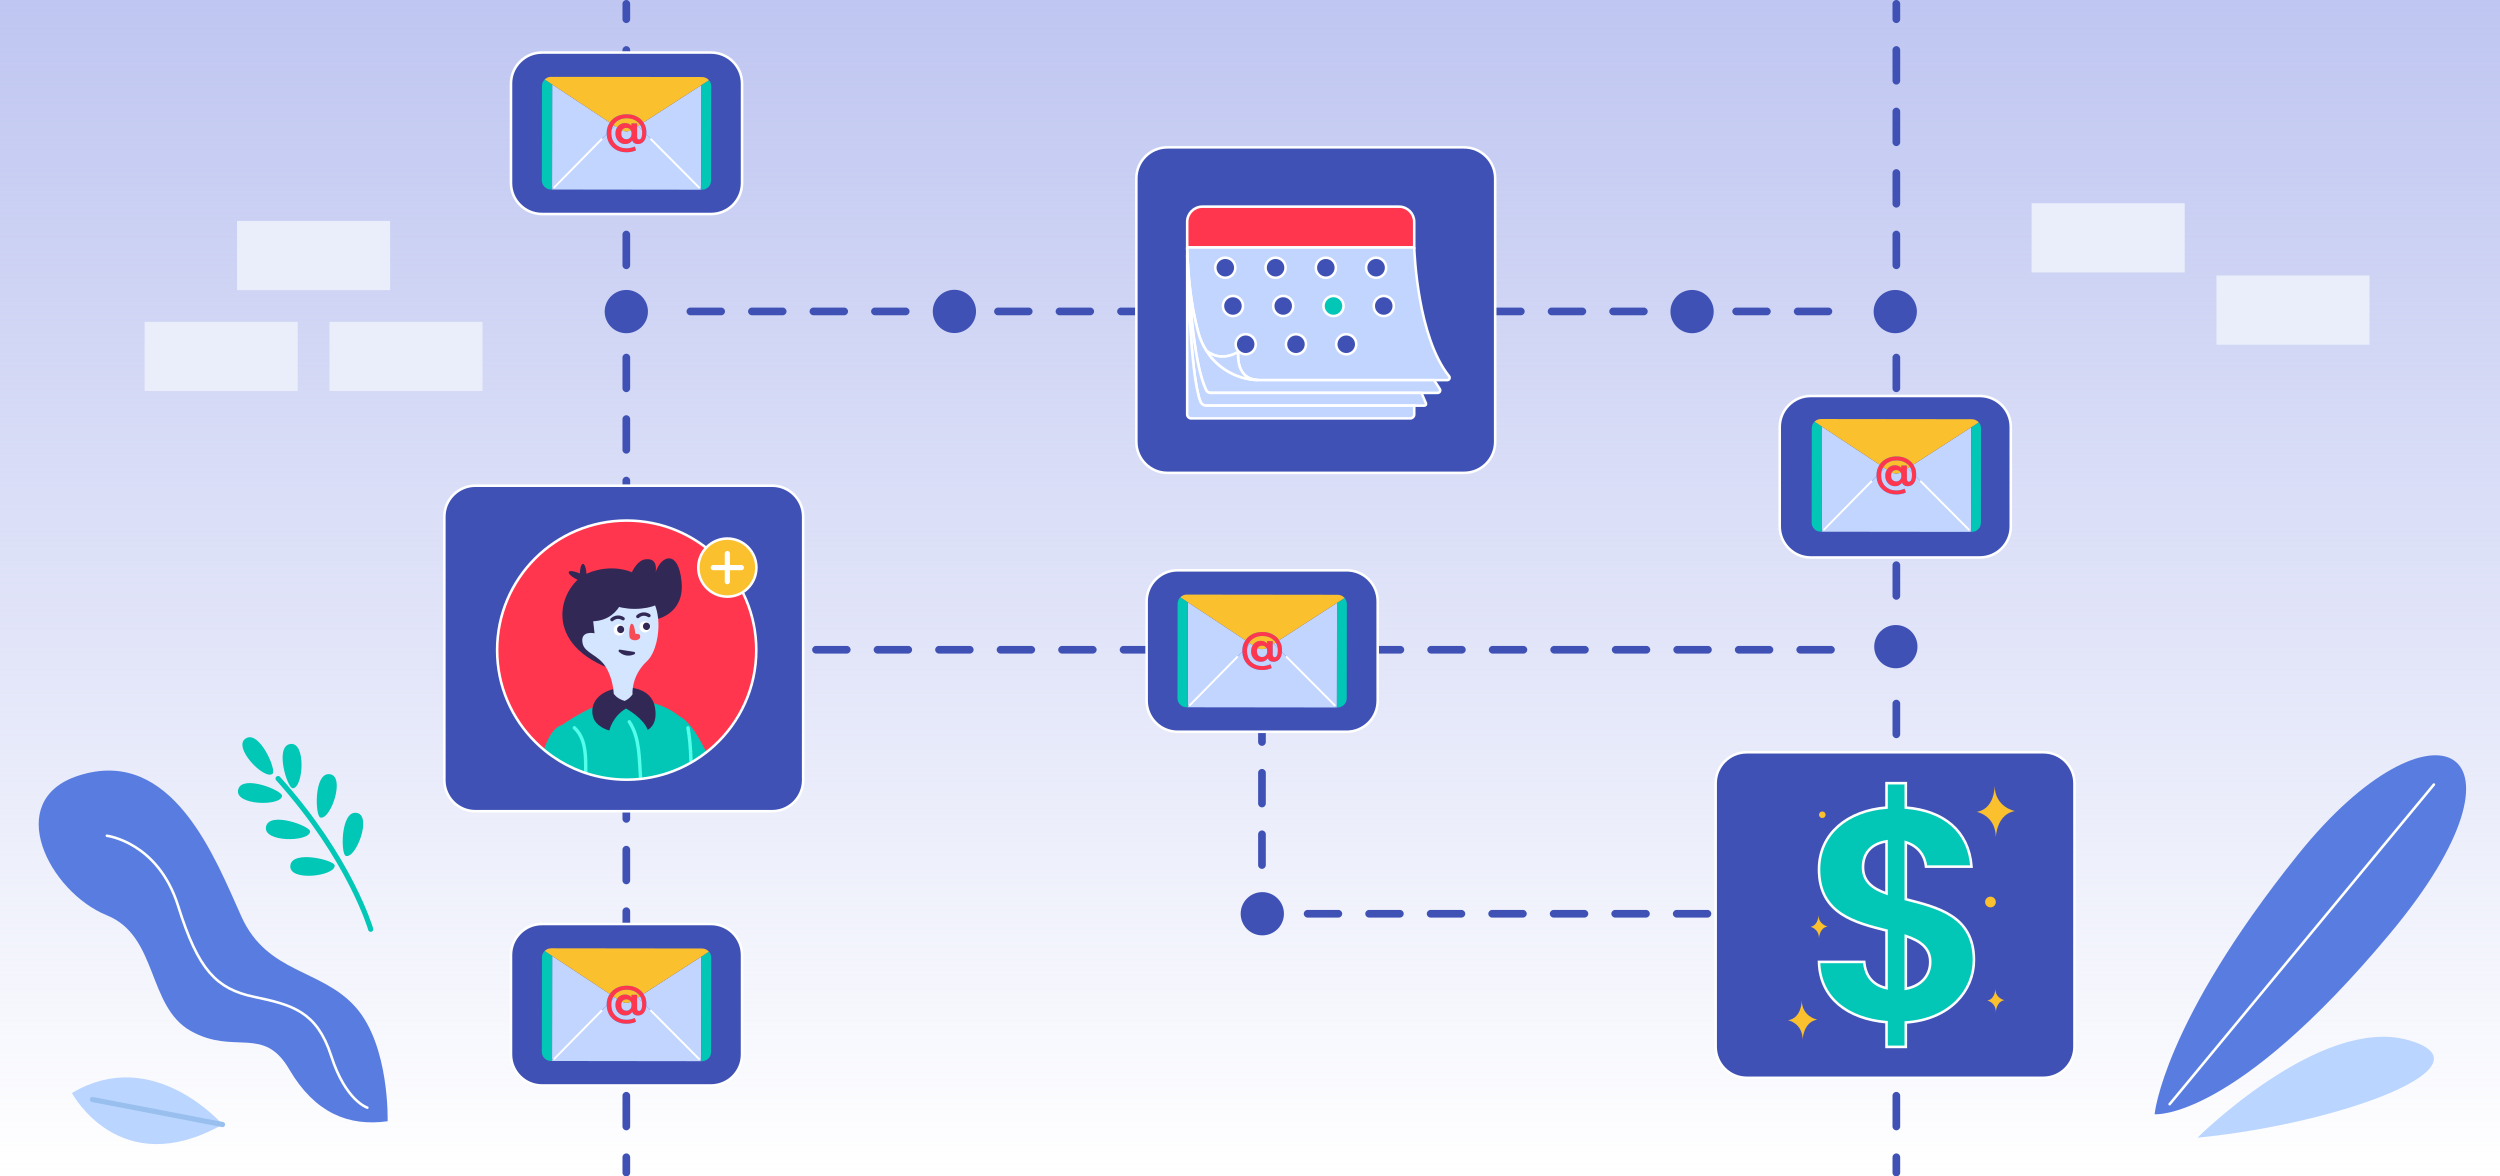 <svg width="969" height="456" viewBox="0 0 969 456" fill="none" xmlns="http://www.w3.org/2000/svg">
<rect x="0" y="0" width="969" height="456" fill="#333333" stroke="none"/>
<g clip-path="url(#clip0_446_5456)">
<rect width="969" height="456" fill="white"/>
<rect width="969" height="456" fill="url(#paint0_linear_446_5456)"/>
<g clip-path="url(#clip1_446_5456)">
<path d="M115.385 124.756H56.051V151.566H115.385V124.756Z" fill="#EAEEFB"/>
<path d="M187.026 124.756H127.692V151.566H187.026V124.756Z" fill="#EAEEFB"/>
<path d="M151.205 85.639H91.871V112.449H151.205V85.639Z" fill="#EAEEFB"/>
<path d="M846.792 78.783H787.458V105.594H846.792V78.783Z" fill="#EAEEFB"/>
<path d="M918.432 106.783H859.098V133.594H918.432V106.783Z" fill="#EAEEFB"/>
<path d="M150.245 434.593C150.245 434.593 151.089 405.401 137.887 390.44C124.685 375.479 103.626 377.497 93.582 355.294C83.539 333.091 66.873 288.76 30.308 300.67C0.9 310.249 19.04 345.739 41.442 354.784C61.264 362.787 57.038 390.115 73.949 399.602C90.86 409.089 102.07 397.287 112.077 414.419C122.084 431.551 135.242 436.677 150.245 434.593Z" fill="#587CE0"/>
<path d="M41.427 323.939C41.427 323.939 61.286 326.34 69.052 351.166C76.817 375.992 83.871 383.296 98.458 386.372C113.046 389.448 122.757 391.848 128.389 409.316C134.021 426.784 142.387 429.331 142.387 429.331" stroke="white" stroke-miterlimit="10" stroke-linecap="round" stroke-linejoin="round"/>
<path d="M86.253 435.876C86.253 435.876 59.419 404.834 27.872 423.653C27.872 423.653 46.295 458.361 86.253 435.876Z" fill="#BAD5FF"/>
<path d="M35.83 426.177L86.253 435.876" stroke="#98BFEE" stroke-width="2" stroke-miterlimit="10" stroke-linecap="round" stroke-linejoin="round"/>
<path d="M835.128 431.883C835.128 431.883 838.275 396.56 890.724 331.218C943.173 265.876 987.23 288.872 926.389 361.818C865.548 434.763 835.128 431.883 835.128 431.883Z" fill="#587CE0"/>
<path d="M943.383 304.086L840.945 427.987" stroke="white" stroke-miterlimit="10" stroke-linecap="round" stroke-linejoin="round"/>
<path d="M851.721 440.975C851.721 440.975 899.323 393.596 933.324 403.116C967.325 412.636 908.843 435.312 851.721 440.975Z" fill="#BAD5FF"/>
<path d="M95.422 286.12C89.647 289.309 102.534 302.631 105.67 299.895C107.247 298.519 100.692 283.208 95.422 286.12Z" fill="#00C7B6"/>
<path d="M109.331 308.481C109.483 306.394 94.05 300.131 92.355 305.909C90.499 312.24 109.029 312.632 109.331 308.481Z" fill="#00C7B6"/>
<path d="M120.199 322.289C120.286 320.198 104.668 314.413 103.152 320.24C101.491 326.625 120.024 326.448 120.199 322.289Z" fill="#00C7B6"/>
<path d="M129.722 335.46C129.571 333.373 113.396 329.403 112.553 335.365C111.629 341.897 130.022 339.612 129.722 335.46Z" fill="#00C7B6"/>
<path d="M113.453 305.532C111.36 305.504 106.442 289.592 112.344 288.398C118.81 287.09 117.615 305.586 113.453 305.532Z" fill="#00C7B6"/>
<path d="M124.161 316.868C122.15 316.289 121.607 299.643 127.614 300.049C134.196 300.494 128.161 318.019 124.161 316.868Z" fill="#00C7B6"/>
<path d="M134.029 331.741C132.037 331.101 132.009 314.446 138.001 315.038C144.566 315.687 137.992 333.016 134.029 331.741Z" fill="#00C7B6"/>
<path d="M143.684 360.173C143.684 360.173 135.837 332.983 107.783 301.778" stroke="#00C7B6" stroke-width="2" stroke-miterlimit="10" stroke-linecap="round" stroke-linejoin="round"/>
<path d="M242.76 8.941C241.937 8.941 241.27 8.274 241.27 7.451V1.49C241.27 0.667 241.937 0 242.76 0C243.583 0 244.25 0.667 244.25 1.49V7.451C244.25 8.274 243.583 8.941 242.76 8.941Z" fill="#3F51B5"/>
<path d="M242.76 438.118C241.937 438.118 241.27 437.45 241.27 436.627V424.706C241.27 423.883 241.937 423.216 242.76 423.216C243.583 423.216 244.25 423.883 244.25 424.706V436.627C244.25 437.45 243.583 438.118 242.76 438.118ZM242.76 414.275C241.937 414.275 241.27 413.607 241.27 412.784V400.863C241.27 400.04 241.937 399.373 242.76 399.373C243.583 399.373 244.25 400.04 244.25 400.863V412.784C244.25 413.607 243.583 414.275 242.76 414.275ZM242.76 390.431C241.937 390.431 241.27 389.764 241.27 388.941V377.02C241.27 376.197 241.937 375.529 242.76 375.529C243.583 375.529 244.25 376.197 244.25 377.02V388.941C244.25 389.764 243.583 390.431 242.76 390.431ZM242.76 366.588C241.937 366.588 241.27 365.921 241.27 365.098V353.176C241.27 352.354 241.937 351.686 242.76 351.686C243.583 351.686 244.25 352.354 244.25 353.176V365.098C244.25 365.921 243.583 366.588 242.76 366.588ZM242.76 342.745C241.937 342.745 241.27 342.078 241.27 341.255V329.333C241.27 328.511 241.937 327.843 242.76 327.843C243.583 327.843 244.25 328.511 244.25 329.333V341.255C244.25 342.078 243.583 342.745 242.76 342.745ZM242.76 318.902C241.937 318.902 241.27 318.234 241.27 317.412V305.49C241.27 304.667 241.937 304 242.76 304C243.583 304 244.25 304.667 244.25 305.49V317.412C244.25 318.234 243.583 318.902 242.76 318.902ZM242.76 295.059C241.937 295.059 241.27 294.391 241.27 293.569V281.647C241.27 280.824 241.937 280.157 242.76 280.157C243.583 280.157 244.25 280.824 244.25 281.647V293.569C244.25 294.391 243.583 295.059 242.76 295.059ZM242.76 271.216C241.937 271.216 241.27 270.548 241.27 269.725V257.804C241.27 256.981 241.937 256.314 242.76 256.314C243.583 256.314 244.25 256.981 244.25 257.804V269.725C244.25 270.548 243.583 271.216 242.76 271.216ZM242.76 247.373C241.937 247.373 241.27 246.705 241.27 245.882V233.961C241.27 233.138 241.937 232.471 242.76 232.471C243.583 232.471 244.25 233.138 244.25 233.961V245.882C244.25 246.705 243.583 247.373 242.76 247.373ZM242.76 223.529C241.937 223.529 241.27 222.862 241.27 222.039V210.118C241.27 209.294 241.937 208.627 242.76 208.627C243.583 208.627 244.25 209.294 244.25 210.118V222.039C244.25 222.862 243.583 223.529 242.76 223.529ZM242.76 199.686C241.937 199.686 241.27 199.019 241.27 198.196V186.275C241.27 185.451 241.937 184.784 242.76 184.784C243.583 184.784 244.25 185.451 244.25 186.275V198.196C244.25 199.019 243.583 199.686 242.76 199.686ZM242.76 175.843C241.937 175.843 241.27 175.176 241.27 174.353V162.431C241.27 161.608 241.937 160.941 242.76 160.941C243.583 160.941 244.25 161.608 244.25 162.431V174.353C244.25 175.176 243.583 175.843 242.76 175.843ZM242.76 152C241.937 152 241.27 151.333 241.27 150.51V138.588C241.27 137.765 241.937 137.098 242.76 137.098C243.583 137.098 244.25 137.765 244.25 138.588V150.51C244.25 151.333 243.583 152 242.76 152ZM242.76 104.314C241.937 104.314 241.27 103.647 241.27 102.824V90.902C241.27 90.079 241.937 89.412 242.76 89.412C243.583 89.412 244.25 90.079 244.25 90.902V102.824C244.25 103.647 243.583 104.314 242.76 104.314ZM242.76 80.471C241.937 80.471 241.27 79.804 241.27 78.98V67.059C241.27 66.236 241.937 65.569 242.76 65.569C243.583 65.569 244.25 66.236 244.25 67.059V78.98C244.25 79.804 243.583 80.471 242.76 80.471ZM242.76 56.627C241.937 56.627 241.27 55.961 241.27 55.137V43.216C241.27 42.392 241.937 41.725 242.76 41.725C243.583 41.725 244.25 42.392 244.25 43.216V55.137C244.25 55.961 243.583 56.627 242.76 56.627ZM242.76 32.784C241.937 32.784 241.27 32.117 241.27 31.294V19.373C241.27 18.549 241.937 17.882 242.76 17.882C243.583 17.882 244.25 18.549 244.25 19.373V31.294C244.25 32.117 243.583 32.784 242.76 32.784Z" fill="#3F51B5"/>
<path d="M242.76 456C241.937 456 241.27 455.333 241.27 454.51V448.549C241.27 447.726 241.937 447.059 242.76 447.059C243.583 447.059 244.25 447.726 244.25 448.549V454.51C244.25 455.333 243.583 456 242.76 456Z" fill="#3F51B5"/>
<path d="M735.021 8.941C734.199 8.941 733.531 8.274 733.531 7.451V1.49C733.531 0.667 734.199 0 735.021 0C735.844 0 736.512 0.667 736.512 1.49V7.451C736.512 8.274 735.844 8.941 735.021 8.941Z" fill="#3F51B5"/>
<path d="M735.021 438.118C734.199 438.118 733.531 437.45 733.531 436.627V424.706C733.531 423.883 734.199 423.216 735.021 423.216C735.844 423.216 736.512 423.883 736.512 424.706V436.627C736.512 437.45 735.844 438.118 735.021 438.118ZM735.021 414.275C734.199 414.275 733.531 413.607 733.531 412.784V391.922C733.531 391.099 734.199 390.431 735.021 390.431C735.844 390.431 736.512 391.099 736.512 391.922V412.784C736.512 413.607 735.844 414.275 735.021 414.275ZM735.021 381.49C734.199 381.49 733.531 380.823 733.531 380V368.078C733.531 367.256 734.199 366.588 735.021 366.588C735.844 366.588 736.512 367.256 736.512 368.078V380C736.512 380.823 735.844 381.49 735.021 381.49ZM735.021 357.647C734.199 357.647 733.531 356.98 733.531 356.157V344.235C733.531 343.413 734.199 342.745 735.021 342.745C735.844 342.745 736.512 343.413 736.512 344.235V356.157C736.512 356.98 735.844 357.647 735.021 357.647ZM735.021 333.804C734.199 333.804 733.531 333.136 733.531 332.314V320.392C733.531 319.569 734.199 318.902 735.021 318.902C735.844 318.902 736.512 319.569 736.512 320.392V332.314C736.512 333.136 735.844 333.804 735.021 333.804ZM735.021 309.961C734.199 309.961 733.531 309.293 733.531 308.471V296.549C733.531 295.726 734.199 295.059 735.021 295.059C735.844 295.059 736.512 295.726 736.512 296.549V308.471C736.512 309.293 735.844 309.961 735.021 309.961ZM735.021 286.118C734.199 286.118 733.531 285.45 733.531 284.627V272.706C733.531 271.883 734.199 271.216 735.021 271.216C735.844 271.216 736.512 271.883 736.512 272.706V284.627C736.512 285.45 735.844 286.118 735.021 286.118ZM735.021 232.471C734.199 232.471 733.531 231.804 733.531 230.98V219.059C733.531 218.236 734.199 217.569 735.021 217.569C735.844 217.569 736.512 218.236 736.512 219.059V230.98C736.512 231.804 735.844 232.471 735.021 232.471ZM735.021 208.627C734.199 208.627 733.531 207.96 733.531 207.137V195.216C733.531 194.392 734.199 193.725 735.021 193.725C735.844 193.725 736.512 194.392 736.512 195.216V207.137C736.512 207.96 735.844 208.627 735.021 208.627ZM735.021 184.784C734.199 184.784 733.531 184.117 733.531 183.294V171.373C733.531 170.549 734.199 169.882 735.021 169.882C735.844 169.882 736.512 170.549 736.512 171.373V183.294C736.512 184.117 735.844 184.784 735.021 184.784ZM735.021 152C734.199 152 733.531 151.333 733.531 150.51V138.588C733.531 137.765 734.199 137.098 735.021 137.098C735.844 137.098 736.512 137.765 736.512 138.588V150.51C736.512 151.333 735.844 152 735.021 152ZM735.021 104.314C734.199 104.314 733.531 103.647 733.531 102.824V90.902C733.531 90.079 734.199 89.412 735.021 89.412C735.844 89.412 736.512 90.079 736.512 90.902V102.824C736.512 103.647 735.844 104.314 735.021 104.314ZM735.021 80.471C734.199 80.471 733.531 79.804 733.531 78.98V67.059C733.531 66.236 734.199 65.569 735.021 65.569C735.844 65.569 736.512 66.236 736.512 67.059V78.98C736.512 79.804 735.844 80.471 735.021 80.471ZM735.021 56.627C734.199 56.627 733.531 55.961 733.531 55.137V43.216C733.531 42.392 734.199 41.725 735.021 41.725C735.844 41.725 736.512 42.392 736.512 43.216V55.137C736.512 55.961 735.844 56.627 735.021 56.627ZM735.021 32.784C734.199 32.784 733.531 32.117 733.531 31.294V19.373C733.531 18.549 734.199 17.882 735.021 17.882C735.844 17.882 736.512 18.549 736.512 19.373V31.294C736.512 32.117 735.844 32.784 735.021 32.784Z" fill="#3F51B5"/>
<path d="M735.021 456C734.199 456 733.531 455.333 733.531 454.51V448.549C733.531 447.726 734.199 447.059 735.021 447.059C735.844 447.059 736.512 447.726 736.512 448.549V454.51C736.512 455.333 735.844 456 735.021 456Z" fill="#3F51B5"/>
<path d="M708.695 122.196H696.773C695.95 122.196 695.283 121.529 695.283 120.706C695.283 119.883 695.95 119.216 696.773 119.216H708.695C709.517 119.216 710.185 119.883 710.185 120.706C710.185 121.529 709.517 122.196 708.695 122.196ZM684.851 122.196H672.93C672.107 122.196 671.44 121.529 671.44 120.706C671.44 119.883 672.107 119.216 672.93 119.216H684.851C685.674 119.216 686.342 119.883 686.342 120.706C686.342 121.529 685.674 122.196 684.851 122.196ZM637.165 122.196H625.244C624.421 122.196 623.753 121.529 623.753 120.706C623.753 119.883 624.421 119.216 625.244 119.216H637.165C637.988 119.216 638.655 119.883 638.655 120.706C638.655 121.529 637.988 122.196 637.165 122.196ZM613.322 122.196H601.4C600.578 122.196 599.91 121.529 599.91 120.706C599.91 119.883 600.578 119.216 601.4 119.216H613.322C614.145 119.216 614.812 119.883 614.812 120.706C614.812 121.529 614.145 122.196 613.322 122.196ZM589.479 122.196H577.557C576.735 122.196 576.067 121.529 576.067 120.706C576.067 119.883 576.735 119.216 577.557 119.216H589.479C590.302 119.216 590.969 119.883 590.969 120.706C590.969 121.529 590.302 122.196 589.479 122.196ZM565.636 122.196H553.714C552.892 122.196 552.224 121.529 552.224 120.706C552.224 119.883 552.892 119.216 553.714 119.216H565.636C566.459 119.216 567.126 119.883 567.126 120.706C567.126 121.529 566.459 122.196 565.636 122.196ZM541.793 122.196H529.871C529.048 122.196 528.381 121.529 528.381 120.706C528.381 119.883 529.048 119.216 529.871 119.216H541.793C542.615 119.216 543.283 119.883 543.283 120.706C543.283 121.529 542.615 122.196 541.793 122.196ZM517.95 122.196H506.028C505.205 122.196 504.538 121.529 504.538 120.706C504.538 119.883 505.205 119.216 506.028 119.216H517.95C518.772 119.216 519.44 119.883 519.44 120.706C519.44 121.529 518.772 122.196 517.95 122.196ZM494.106 122.196H482.185C481.362 122.196 480.695 121.529 480.695 120.706C480.695 119.883 481.362 119.216 482.185 119.216H494.106C494.93 119.216 495.597 119.883 495.597 120.706C495.597 121.529 494.93 122.196 494.106 122.196ZM470.263 122.196H458.342C457.518 122.196 456.851 121.529 456.851 120.706C456.851 119.883 457.518 119.216 458.342 119.216H470.263C471.086 119.216 471.753 119.883 471.753 120.706C471.753 121.529 471.086 122.196 470.263 122.196ZM446.42 122.196H434.499C433.675 122.196 433.008 121.529 433.008 120.706C433.008 119.883 433.675 119.216 434.499 119.216H446.42C447.243 119.216 447.91 119.883 447.91 120.706C447.91 121.529 447.243 122.196 446.42 122.196ZM422.577 122.196H410.655C409.832 122.196 409.165 121.529 409.165 120.706C409.165 119.883 409.832 119.216 410.655 119.216H422.577C423.4 119.216 424.067 119.883 424.067 120.706C424.067 121.529 423.4 122.196 422.577 122.196ZM398.734 122.196H386.812C385.989 122.196 385.322 121.529 385.322 120.706C385.322 119.883 385.989 119.216 386.812 119.216H398.734C399.557 119.216 400.224 119.883 400.224 120.706C400.224 121.529 399.557 122.196 398.734 122.196ZM351.048 122.196H339.126C338.303 122.196 337.636 121.529 337.636 120.706C337.636 119.883 338.303 119.216 339.126 119.216H351.048C351.871 119.216 352.538 119.883 352.538 120.706C352.538 121.529 351.871 122.196 351.048 122.196ZM327.204 122.196H315.283C314.46 122.196 313.793 121.529 313.793 120.706C313.793 119.883 314.46 119.216 315.283 119.216H327.204C328.028 119.216 328.695 119.883 328.695 120.706C328.695 121.529 328.028 122.196 327.204 122.196ZM303.361 122.196H291.44C290.617 122.196 289.95 121.529 289.95 120.706C289.95 119.883 290.617 119.216 291.44 119.216H303.361C304.184 119.216 304.851 119.883 304.851 120.706C304.851 121.529 304.184 122.196 303.361 122.196ZM279.518 122.196H267.597C266.773 122.196 266.106 121.529 266.106 120.706C266.106 119.883 266.773 119.216 267.597 119.216H279.518C280.341 119.216 281.008 119.883 281.008 120.706C281.008 121.529 280.341 122.196 279.518 122.196Z" fill="#3F51B5"/>
<path d="M709.688 253.333H697.767C696.944 253.333 696.276 252.666 696.276 251.843C696.276 251.02 696.944 250.353 697.767 250.353H709.688C710.511 250.353 711.178 251.02 711.178 251.843C711.178 252.666 710.511 253.333 709.688 253.333ZM685.845 253.333H673.923C673.101 253.333 672.433 252.666 672.433 251.843C672.433 251.02 673.101 250.353 673.923 250.353H685.845C686.668 250.353 687.335 251.02 687.335 251.843C687.335 252.666 686.668 253.333 685.845 253.333ZM662.002 253.333H650.08C649.258 253.333 648.59 252.666 648.59 251.843C648.59 251.02 649.258 250.353 650.08 250.353H662.002C662.824 250.353 663.492 251.02 663.492 251.843C663.492 252.666 662.824 253.333 662.002 253.333ZM638.159 253.333H626.237C625.414 253.333 624.747 252.666 624.747 251.843C624.747 251.02 625.414 250.353 626.237 250.353H638.159C638.981 250.353 639.649 251.02 639.649 251.843C639.649 252.666 638.981 253.333 638.159 253.333ZM614.316 253.333H602.394C601.571 253.333 600.904 252.666 600.904 251.843C600.904 251.02 601.571 250.353 602.394 250.353H614.316C615.138 250.353 615.806 251.02 615.806 251.843C615.806 252.666 615.138 253.333 614.316 253.333ZM590.472 253.333H578.551C577.728 253.333 577.061 252.666 577.061 251.843C577.061 251.02 577.728 250.353 578.551 250.353H590.472C591.295 250.353 591.963 251.02 591.963 251.843C591.963 252.666 591.295 253.333 590.472 253.333ZM566.629 253.333H554.708C553.885 253.333 553.217 252.666 553.217 251.843C553.217 251.02 553.885 250.353 554.708 250.353H566.629C567.452 250.353 568.119 251.02 568.119 251.843C568.119 252.666 567.452 253.333 566.629 253.333ZM542.786 253.333H530.865C530.042 253.333 529.374 252.666 529.374 251.843C529.374 251.02 530.042 250.353 530.865 250.353H542.786C543.609 250.353 544.276 251.02 544.276 251.843C544.276 252.666 543.609 253.333 542.786 253.333ZM518.943 253.333H507.021C506.199 253.333 505.531 252.666 505.531 251.843C505.531 251.02 506.199 250.353 507.021 250.353H518.943C519.766 250.353 520.433 251.02 520.433 251.843C520.433 252.666 519.766 253.333 518.943 253.333ZM495.1 253.333H483.178C482.356 253.333 481.688 252.666 481.688 251.843C481.688 251.02 482.356 250.353 483.178 250.353H495.1C495.923 250.353 496.59 251.02 496.59 251.843C496.59 252.666 495.923 253.333 495.1 253.333ZM471.257 253.333H459.335C458.512 253.333 457.845 252.666 457.845 251.843C457.845 251.02 458.512 250.353 459.335 250.353H471.257C472.08 250.353 472.747 251.02 472.747 251.843C472.747 252.666 472.08 253.333 471.257 253.333ZM447.414 253.333H435.492C434.669 253.333 434.002 252.666 434.002 251.843C434.002 251.02 434.669 250.353 435.492 250.353H447.414C448.237 250.353 448.904 251.02 448.904 251.843C448.904 252.666 448.237 253.333 447.414 253.333ZM423.57 253.333H411.649C410.826 253.333 410.159 252.666 410.159 251.843C410.159 251.02 410.826 250.353 411.649 250.353H423.57C424.394 250.353 425.061 251.02 425.061 251.843C425.061 252.666 424.394 253.333 423.57 253.333ZM399.727 253.333H387.806C386.983 253.333 386.316 252.666 386.316 251.843C386.316 251.02 386.983 250.353 387.806 250.353H399.727C400.551 250.353 401.217 251.02 401.217 251.843C401.217 252.666 400.551 253.333 399.727 253.333ZM375.884 253.333H363.963C363.139 253.333 362.472 252.666 362.472 251.843C362.472 251.02 363.139 250.353 363.963 250.353H375.884C376.707 250.353 377.374 251.02 377.374 251.843C377.374 252.666 376.707 253.333 375.884 253.333ZM352.041 253.333H340.119C339.296 253.333 338.629 252.666 338.629 251.843C338.629 251.02 339.296 250.353 340.119 250.353H352.041C352.864 250.353 353.531 251.02 353.531 251.843C353.531 252.666 352.864 253.333 352.041 253.333ZM328.198 253.333H316.276C315.453 253.333 314.786 252.666 314.786 251.843C314.786 251.02 315.453 250.353 316.276 250.353H328.198C329.021 250.353 329.688 251.02 329.688 251.843C329.688 252.666 329.021 253.333 328.198 253.333ZM304.355 253.333H292.433C291.61 253.333 290.943 252.666 290.943 251.843C290.943 251.02 291.61 250.353 292.433 250.353H304.355C305.178 250.353 305.845 251.02 305.845 251.843C305.845 252.666 305.178 253.333 304.355 253.333ZM280.512 253.333H268.59C267.767 253.333 267.1 252.666 267.1 251.843C267.1 251.02 267.767 250.353 268.59 250.353H280.512C281.335 250.353 282.002 251.02 282.002 251.843C282.002 252.666 281.335 253.333 280.512 253.333ZM256.668 253.333H244.747C243.924 253.333 243.257 252.666 243.257 251.843C243.257 251.02 243.924 250.353 244.747 250.353H256.668C257.492 250.353 258.159 251.02 258.159 251.843C258.159 252.666 257.492 253.333 256.668 253.333ZM232.825 253.333H220.904C220.081 253.333 219.414 252.666 219.414 251.843C219.414 251.02 220.081 250.353 220.904 250.353H232.825C233.649 250.353 234.316 251.02 234.316 251.843C234.316 252.666 233.649 253.333 232.825 253.333Z" fill="#3F51B5"/>
<path d="M733.338 346.719L721.417 355.66C720.594 355.66 719.926 354.993 719.926 354.17C719.926 353.347 720.594 352.68 721.417 352.68L733.338 343.739C734.161 343.739 734.828 344.406 734.828 345.229C734.828 346.051 734.161 346.719 733.338 346.719ZM709.495 355.66H697.573C696.751 355.66 696.083 354.993 696.083 354.17C696.083 353.347 696.751 352.68 697.573 352.68H709.495C710.318 352.68 710.985 353.347 710.985 354.17C710.985 354.993 710.318 355.66 709.495 355.66ZM685.652 355.66H673.73C672.908 355.66 672.24 354.993 672.24 354.17C672.24 353.347 672.908 352.68 673.73 352.68H685.652C686.475 352.68 687.142 353.347 687.142 354.17C687.142 354.993 686.475 355.66 685.652 355.66ZM661.809 355.66H649.887C649.064 355.66 648.397 354.993 648.397 354.17C648.397 353.347 649.064 352.68 649.887 352.68H661.809C662.631 352.68 663.299 353.347 663.299 354.17C663.299 354.993 662.631 355.66 661.809 355.66ZM637.966 355.66H626.044C625.221 355.66 624.554 354.993 624.554 354.17C624.554 353.347 625.221 352.68 626.044 352.68H637.966C638.788 352.68 639.456 353.347 639.456 354.17C639.456 354.993 638.788 355.66 637.966 355.66ZM614.122 355.66H602.201C601.378 355.66 600.711 354.993 600.711 354.17C600.711 353.347 601.378 352.68 602.201 352.68H614.122C614.945 352.68 615.613 353.347 615.613 354.17C615.613 354.993 614.945 355.66 614.122 355.66ZM590.279 355.66H578.358C577.535 355.66 576.868 354.993 576.868 354.17C576.868 353.347 577.535 352.68 578.358 352.68H590.279C591.102 352.68 591.77 353.347 591.77 354.17C591.77 354.993 591.102 355.66 590.279 355.66ZM566.436 355.66H554.515C553.692 355.66 553.024 354.993 553.024 354.17C553.024 353.347 553.692 352.68 554.515 352.68H566.436C567.259 352.68 567.926 353.347 567.926 354.17C567.926 354.993 567.259 355.66 566.436 355.66ZM542.593 355.66H530.671C529.849 355.66 529.181 354.993 529.181 354.17C529.181 353.347 529.849 352.68 530.671 352.68H542.593C543.416 352.68 544.083 353.347 544.083 354.17C544.083 354.993 543.416 355.66 542.593 355.66ZM518.75 355.66H506.828C506.006 355.66 505.338 354.993 505.338 354.17C505.338 353.347 506.006 352.68 506.828 352.68H518.75C519.573 352.68 520.24 353.347 520.24 354.17C520.24 354.993 519.573 355.66 518.75 355.66ZM489.139 336.784C488.316 336.784 487.649 336.117 487.649 335.294V323.373C487.649 322.55 488.316 321.882 489.139 321.882C489.962 321.882 490.629 322.55 490.629 323.373V335.294C490.629 336.117 489.962 336.784 489.139 336.784ZM489.139 312.941C488.316 312.941 487.649 312.274 487.649 311.451V299.529C487.649 298.707 488.316 298.039 489.139 298.039C489.962 298.039 490.629 298.707 490.629 299.529V311.451C490.629 312.274 489.962 312.941 489.139 312.941ZM489.139 289.098C488.316 289.098 487.649 288.431 487.649 287.608V275.686C487.649 274.864 488.316 274.196 489.139 274.196C489.962 274.196 490.629 274.864 490.629 275.686V287.608C490.629 288.431 489.962 289.098 489.139 289.098ZM489.139 265.255C488.316 265.255 487.649 264.587 487.649 263.765V251.843C487.649 251.02 488.316 250.353 489.139 250.353C489.962 250.353 490.629 251.02 490.629 251.843V263.765C490.629 264.587 489.962 265.255 489.139 265.255Z" fill="#3F51B5"/>
<path d="M242.76 129.152C247.39 129.152 251.143 125.399 251.143 120.769C251.143 116.139 247.39 112.385 242.76 112.385C238.13 112.385 234.376 116.139 234.376 120.769C234.376 125.399 238.13 129.152 242.76 129.152Z" fill="#3F51B5"/>
<path d="M369.923 129.089C374.553 129.089 378.307 125.336 378.307 120.706C378.307 116.076 374.553 112.322 369.923 112.322C365.293 112.322 361.54 116.076 361.54 120.706C361.54 125.336 365.293 129.089 369.923 129.089Z" fill="#3F51B5"/>
<path d="M655.848 129.152C660.478 129.152 664.231 125.399 664.231 120.769C664.231 116.139 660.478 112.385 655.848 112.385C651.218 112.385 647.464 116.139 647.464 120.769C647.464 125.399 651.218 129.152 655.848 129.152Z" fill="#3F51B5"/>
<path d="M734.602 129.152C739.232 129.152 742.985 125.399 742.985 120.769C742.985 116.139 739.232 112.385 734.602 112.385C729.972 112.385 726.218 116.139 726.218 120.769C726.218 125.399 729.972 129.152 734.602 129.152Z" fill="#3F51B5"/>
<path d="M734.828 259.027C739.458 259.027 743.212 255.274 743.212 250.644C743.212 246.014 739.458 242.26 734.828 242.26C730.198 242.26 726.445 246.014 726.445 250.644C726.445 255.274 730.198 259.027 734.828 259.027Z" fill="#3F51B5"/>
<path d="M489.267 362.553C493.897 362.553 497.651 358.8 497.651 354.17C497.651 349.54 493.897 345.786 489.267 345.786C484.637 345.786 480.884 349.54 480.884 354.17C480.884 358.8 484.637 362.553 489.267 362.553Z" fill="#3F51B5"/>
<path d="M567.531 183.281H452.446C445.846 183.281 440.446 177.881 440.446 171.281V69.111C440.446 62.511 445.846 57.111 452.446 57.111H567.531C574.131 57.111 579.531 62.511 579.531 69.111V171.281C579.531 177.881 574.131 183.281 567.531 183.281Z" fill="#3F51B5" stroke="white" stroke-miterlimit="10"/>
<path d="M548.153 86.001V95.918H460.15V86.001C460.15 82.737 462.79 80.097 466.053 80.097H542.25C545.513 80.097 548.153 82.737 548.153 86.001Z" fill="#FF364E" stroke="white" stroke-miterlimit="10"/>
<path d="M560.948 147.336H488.133C487.935 147.336 487.737 147.336 487.549 147.316H487.401C479.403 146.821 479.773 138.22 479.903 136.69C479.911 136.59 479.803 136.527 479.714 136.575C473.605 139.866 469.423 137.479 467.452 135.731C467.442 135.722 467.433 135.711 467.426 135.7C466.166 133.697 465.181 131.478 464.52 129.112C462.542 121.983 460.842 112.392 460.278 99.784C460.268 99.616 460.268 99.448 460.258 99.29C460.258 99.102 460.248 98.914 460.239 98.736C460.219 98.37 460.209 98.044 460.199 97.757C460.181 97.197 460.171 96.628 460.154 96.05C460.151 95.978 460.209 95.918 460.281 95.918H548.029C548.098 95.918 548.154 95.971 548.157 96.04C548.232 98.279 549.521 130.696 561.67 145.813C562.164 146.426 561.729 147.336 560.948 147.336Z" fill="#C2D5FF" stroke="white" stroke-miterlimit="10"/>
<path d="M557.25 152.28H469.177C468.465 152.28 467.823 151.884 467.516 151.251C462.276 140.483 460.684 110.503 460.278 99.784C460.842 112.392 462.543 121.983 464.52 129.112C465.183 131.485 466.171 133.71 467.437 135.717C471.709 142.52 479.115 146.97 487.401 147.316H487.549C487.737 147.336 487.935 147.336 488.133 147.336H555.856L558.071 150.787C558.486 151.429 558.021 152.28 557.25 152.28Z" fill="#C2D5FF" stroke="white" stroke-miterlimit="10"/>
<path d="M487.401 147.316C479.814 146.999 472.965 143.242 468.584 137.388C468.359 137.087 468.719 136.701 469.042 136.893C471.265 138.211 474.738 139.104 479.333 136.774C479.589 136.644 479.889 136.828 479.875 137.114C479.762 139.392 479.967 146.856 487.401 147.316Z" fill="#C2D5FF" stroke="white" stroke-miterlimit="10"/>
<path d="M552.088 157.224H467.506C466.547 157.224 465.677 156.64 465.311 155.75C461.04 145.2 460.15 98.885 460.15 98.885V95.918C460.169 96.541 460.179 97.154 460.199 97.757C460.209 98.044 460.219 98.37 460.239 98.736C460.248 98.914 460.258 99.102 460.258 99.29C460.268 99.448 460.268 99.616 460.278 99.784C460.684 110.503 462.276 140.483 467.516 151.251C467.823 151.884 468.465 152.28 469.177 152.28H550.961L552.691 156.294C552.889 156.729 552.563 157.224 552.088 157.224Z" fill="#C2D5FF" stroke="white" stroke-miterlimit="10"/>
<path d="M548.153 157.224V160.645C548.153 161.485 547.471 162.168 546.63 162.168H461.672C460.832 162.168 460.15 161.485 460.15 160.645V98.885C460.15 98.885 461.04 145.2 465.311 155.75C465.677 156.64 466.547 157.224 467.506 157.224H548.153Z" fill="#C2D5FF" stroke="white" stroke-miterlimit="10"/>
<path d="M474.923 107.667C477.076 107.667 478.82 105.923 478.82 103.77C478.82 101.618 477.076 99.873 474.923 99.873C472.771 99.873 471.026 101.618 471.026 103.77C471.026 105.923 472.771 107.667 474.923 107.667Z" fill="#3F51B5" stroke="white" stroke-miterlimit="10"/>
<path d="M494.409 107.667C496.561 107.667 498.306 105.923 498.306 103.77C498.306 101.618 496.561 99.873 494.409 99.873C492.256 99.873 490.512 101.618 490.512 103.77C490.512 105.923 492.256 107.667 494.409 107.667Z" fill="#3F51B5" stroke="white" stroke-miterlimit="10"/>
<path d="M513.894 107.667C516.046 107.667 517.791 105.923 517.791 103.77C517.791 101.618 516.046 99.873 513.894 99.873C511.742 99.873 509.997 101.618 509.997 103.77C509.997 105.923 511.742 107.667 513.894 107.667Z" fill="#3F51B5" stroke="white" stroke-miterlimit="10"/>
<path d="M533.379 107.667C535.531 107.667 537.276 105.923 537.276 103.77C537.276 101.618 535.531 99.873 533.379 99.873C531.227 99.873 529.482 101.618 529.482 103.77C529.482 105.923 531.227 107.667 533.379 107.667Z" fill="#3F51B5" stroke="white" stroke-miterlimit="10"/>
<path d="M477.89 122.499C480.042 122.499 481.787 120.755 481.787 118.602C481.787 116.45 480.042 114.705 477.89 114.705C475.738 114.705 473.993 116.45 473.993 118.602C473.993 120.755 475.738 122.499 477.89 122.499Z" fill="#3F51B5" stroke="white" stroke-miterlimit="10"/>
<path d="M497.375 122.499C499.527 122.499 501.272 120.755 501.272 118.602C501.272 116.45 499.527 114.705 497.375 114.705C495.223 114.705 493.478 116.45 493.478 118.602C493.478 120.755 495.223 122.499 497.375 122.499Z" fill="#3F51B5" stroke="white" stroke-miterlimit="10"/>
<path d="M516.86 122.499C519.012 122.499 520.757 120.755 520.757 118.602C520.757 116.45 519.012 114.705 516.86 114.705C514.708 114.705 512.963 116.45 512.963 118.602C512.963 120.755 514.708 122.499 516.86 122.499Z" fill="#03C7B6" stroke="white" stroke-miterlimit="10"/>
<path d="M536.345 122.499C538.498 122.499 540.242 120.755 540.242 118.602C540.242 116.45 538.498 114.705 536.345 114.705C534.193 114.705 532.448 116.45 532.448 118.602C532.448 120.755 534.193 122.499 536.345 122.499Z" fill="#3F51B5" stroke="white" stroke-miterlimit="10"/>
<path d="M482.834 137.331C484.986 137.331 486.731 135.587 486.731 133.434C486.731 131.282 484.986 129.537 482.834 129.537C480.682 129.537 478.937 131.282 478.937 133.434C478.937 135.587 480.682 137.331 482.834 137.331Z" fill="#3F51B5" stroke="white" stroke-miterlimit="10"/>
<path d="M502.319 137.331C504.471 137.331 506.216 135.587 506.216 133.434C506.216 131.282 504.471 129.537 502.319 129.537C500.167 129.537 498.422 131.282 498.422 133.434C498.422 135.587 500.167 137.331 502.319 137.331Z" fill="#3F51B5" stroke="white" stroke-miterlimit="10"/>
<path d="M521.804 137.331C523.957 137.331 525.701 135.587 525.701 133.434C525.701 131.282 523.957 129.537 521.804 129.537C519.652 129.537 517.907 131.282 517.907 133.434C517.907 135.587 519.652 137.331 521.804 137.331Z" fill="#3F51B5" stroke="white" stroke-miterlimit="10"/>
<path d="M767.385 216.078H701.819C695.219 216.078 689.819 210.678 689.819 204.078V165.49C689.819 158.89 695.219 153.49 701.819 153.49H767.385C773.985 153.49 779.385 158.89 779.385 165.49V204.078C779.385 210.678 773.985 216.078 767.385 216.078Z" fill="#3F51B5" stroke="white" stroke-miterlimit="10"/>
<path d="M742.682 184.77C742.709 184.503 742.723 184.223 742.722 183.927C742.723 182.931 742.54 182.004 742.17 181.152C742.011 180.78 741.821 180.431 741.605 180.103C741.323 179.672 740.993 179.278 740.612 178.92C739.943 178.287 739.143 177.795 738.217 177.443C737.289 177.094 736.257 176.919 735.121 176.916C733.951 176.916 732.89 177.098 731.935 177.461C730.977 177.823 730.157 178.338 729.469 179.003C729.112 179.351 728.796 179.725 728.524 180.133C728.274 180.506 728.058 180.905 727.882 181.334C727.509 182.224 727.323 183.194 727.321 184.246C727.321 184.36 727.323 184.476 727.329 184.592C727.363 185.521 727.544 186.388 727.865 187.189C728.229 188.092 728.752 188.875 729.431 189.541C730.112 190.208 730.926 190.727 731.873 191.098C732.822 191.471 733.877 191.657 735.037 191.657C735.679 191.659 736.333 191.593 736.991 191.459C737.65 191.326 738.228 191.137 738.72 190.891L738.21 189.41C737.693 189.645 737.165 189.82 736.622 189.939C736.081 190.054 735.553 190.115 735.039 190.114C734.148 190.111 733.34 189.964 732.609 189.675C731.879 189.386 731.255 188.98 730.734 188.466C730.218 187.951 729.818 187.334 729.54 186.613C729.262 185.895 729.124 185.107 729.123 184.248C729.126 183.665 729.195 183.111 729.335 182.592C729.394 182.365 729.467 182.146 729.553 181.93C729.673 181.635 729.812 181.354 729.978 181.093C730.199 180.728 730.467 180.394 730.77 180.091C731.297 179.571 731.93 179.167 732.672 178.876C733.413 178.589 734.229 178.447 735.12 178.446C736.008 178.448 736.82 178.583 737.547 178.852C738.277 179.121 738.91 179.5 739.445 179.989C739.764 180.281 740.037 180.608 740.267 180.966C740.423 181.206 740.553 181.464 740.666 181.736C740.84 182.166 740.962 182.624 741.027 183.11C741.063 183.387 741.082 183.675 741.082 183.973C741.08 184.595 741.034 185.108 740.941 185.511C740.849 185.911 740.715 186.209 740.531 186.403C740.348 186.597 740.134 186.692 739.885 186.691C739.682 186.692 739.502 186.618 739.347 186.467C739.193 186.316 739.114 186.048 739.113 185.661L739.119 181.707L739.119 181.684L739.122 180.446L736.95 180.444L736.948 181.393C736.757 181.169 736.54 180.978 736.291 180.823C735.786 180.504 735.181 180.347 734.473 180.347C733.776 180.344 733.144 180.509 732.582 180.84C732.11 181.116 731.718 181.492 731.413 181.965C731.397 181.983 731.386 181.998 731.373 182.017C731.326 182.094 731.28 182.175 731.235 182.255C730.902 182.866 730.735 183.573 730.733 184.379C730.731 185.185 730.899 185.89 731.227 186.503C731.56 187.114 732.01 187.593 732.578 187.938C733.147 188.28 733.773 188.454 734.461 188.455C735.202 188.455 735.82 188.296 736.319 187.974C736.678 187.744 736.975 187.439 737.21 187.062C737.315 187.361 737.472 187.618 737.682 187.822C738.11 188.248 738.687 188.462 739.418 188.462C740.07 188.461 740.648 188.285 741.147 187.934C741.647 187.579 742.034 187.064 742.308 186.391C742.501 185.921 742.625 185.381 742.682 184.77ZM736.725 185.576C736.546 185.909 736.311 186.165 736.009 186.341C735.707 186.516 735.364 186.603 734.977 186.604C734.581 186.602 734.23 186.513 733.925 186.33C733.619 186.147 733.384 185.888 733.218 185.557C733.052 185.225 732.968 184.831 732.97 184.383C732.971 183.921 733.054 183.528 733.221 183.208C733.224 183.199 733.229 183.194 733.235 183.186C733.253 183.149 733.275 183.11 733.293 183.077C733.455 182.814 733.668 182.61 733.929 182.451C734.236 182.27 734.589 182.18 734.986 182.179C735.369 182.18 735.714 182.268 736.014 182.449C736.284 182.607 736.503 182.825 736.674 183.102C736.694 183.131 736.711 183.16 736.727 183.191L736.729 183.195C736.905 183.517 736.994 183.915 736.994 184.387C736.99 184.848 736.904 185.243 736.725 185.576Z" fill="#FF364E"/>
<path d="M736.994 184.387C736.99 184.848 736.903 185.243 736.725 185.576C736.546 185.909 736.311 186.165 736.009 186.341C735.707 186.516 735.364 186.603 734.977 186.604C734.581 186.602 734.23 186.513 733.924 186.33C733.619 186.147 733.384 185.888 733.218 185.557C733.052 185.225 732.968 184.831 732.97 184.383C732.97 183.921 733.053 183.528 733.221 183.208C733.224 183.199 733.229 183.194 733.235 183.186C733.253 183.149 733.275 183.11 733.293 183.077C733.745 183.352 734.252 183.511 734.764 183.55C734.825 183.553 734.889 183.557 734.952 183.555C735.03 183.557 735.109 183.556 735.185 183.554C735.702 183.526 736.213 183.374 736.674 183.102C736.694 183.131 736.711 183.16 736.727 183.191L736.729 183.195C736.905 183.517 736.994 183.915 736.994 184.387Z" fill="#C2D5FF"/>
<path d="M740.531 186.403C740.348 186.597 740.134 186.692 739.885 186.691C739.682 186.692 739.502 186.618 739.347 186.467C739.192 186.316 739.114 186.048 739.113 185.661L739.119 181.707L739.119 181.684L739.428 181.508L741.027 183.11C741.063 183.387 741.082 183.675 741.082 183.973C741.08 184.595 741.034 185.108 740.941 185.511C740.849 185.911 740.715 186.209 740.531 186.403Z" fill="#C2D5FF"/>
<path d="M763.984 206.166L706.162 206.088L706.162 205.698L727.329 184.592C727.363 185.521 727.544 186.388 727.865 187.189C728.229 188.092 728.752 188.875 729.431 189.541C730.112 190.208 730.926 190.727 731.873 191.098C732.822 191.471 733.877 191.657 735.037 191.657C735.679 191.659 736.333 191.593 736.991 191.459C737.65 191.326 738.228 191.137 738.72 190.891L738.21 189.41C737.693 189.645 737.165 189.82 736.622 189.939C736.081 190.054 735.553 190.115 735.039 190.114C734.148 190.111 733.34 189.964 732.609 189.675C731.879 189.386 731.255 188.98 730.734 188.466C730.218 187.951 729.818 187.334 729.54 186.613C729.262 185.895 729.124 185.107 729.123 184.248C729.126 183.665 729.195 183.111 729.335 182.592L730.494 181.435L731.413 181.965C731.397 181.983 731.386 181.998 731.373 182.017C731.326 182.094 731.28 182.175 731.235 182.255C730.902 182.866 730.735 183.573 730.733 184.379C730.731 185.185 730.899 185.89 731.227 186.503C731.56 187.114 732.01 187.593 732.578 187.938C733.147 188.28 733.773 188.454 734.461 188.455C735.202 188.455 735.82 188.296 736.319 187.974C736.678 187.744 736.975 187.439 737.21 187.062C737.315 187.361 737.472 187.618 737.682 187.822C738.11 188.248 738.687 188.462 739.418 188.462C740.07 188.461 740.648 188.285 741.147 187.934C741.647 187.579 742.034 187.064 742.308 186.391C742.501 185.921 742.625 185.381 742.682 184.77L763.983 206.127L763.984 206.166Z" fill="#C2D5FF"/>
<path d="M727.329 184.592L706.162 205.698L706.216 165.373L728.524 180.133C728.274 180.506 728.058 180.905 727.882 181.334C727.508 182.224 727.323 183.194 727.321 184.246C727.321 184.36 727.323 184.476 727.329 184.592Z" fill="#C2D5FF"/>
<path d="M730.494 181.435L729.335 182.592C729.394 182.365 729.467 182.146 729.552 181.93C729.673 181.635 729.812 181.354 729.977 181.093L730.494 181.435Z" fill="#C2D5FF"/>
<path d="M706.217 165.374L706.162 206.088L705.732 206.087C704.008 206.085 702.566 204.837 702.26 203.198C702.219 202.985 702.198 202.768 702.198 202.544L702.248 165.942C702.248 165.718 702.27 165.501 702.311 165.288C702.444 164.572 702.798 163.933 703.295 163.441C703.582 163.155 703.913 162.924 704.284 162.752C703.92 162.927 703.593 163.162 703.309 163.448L706.217 165.374Z" fill="#03C7B6"/>
<path d="M741.027 183.11L739.428 181.508L740.266 180.966C740.422 181.206 740.553 181.464 740.666 181.736C740.84 182.166 740.962 182.624 741.027 183.11Z" fill="#C2D5FF"/>
<path d="M763.983 206.127L742.682 184.77C742.708 184.503 742.723 184.223 742.722 183.927C742.723 182.931 742.54 182.004 742.17 181.152C742.011 180.78 741.821 180.431 741.604 180.103L764.039 165.603L763.983 206.127Z" fill="#C2D5FF"/>
<path d="M767.845 166.031L767.795 202.633C767.793 204.58 766.199 206.169 764.252 206.166L763.984 206.166L764.039 165.603L766.974 163.707C767.516 164.329 767.846 165.145 767.845 166.031Z" fill="#03C7B6"/>
<path d="M736.674 183.102C736.694 183.131 736.711 183.16 736.727 183.191C736.244 183.41 735.717 183.53 735.185 183.554C735.109 183.556 735.03 183.557 734.952 183.555C734.889 183.557 734.825 183.553 734.764 183.55C734.238 183.523 733.716 183.402 733.235 183.186C733.253 183.149 733.275 183.11 733.293 183.077C733.455 182.814 733.668 182.61 733.929 182.451C734.235 182.27 734.589 182.18 734.986 182.179C735.369 182.18 735.714 182.268 736.014 182.449C736.284 182.607 736.503 182.825 736.674 183.102Z" fill="#FBC02E"/>
<path d="M740.267 180.966L739.428 181.508L739.119 181.707L739.119 181.684L739.122 180.446L736.95 180.444L736.948 181.393C736.757 181.169 736.54 180.978 736.291 180.823C735.786 180.504 735.181 180.347 734.473 180.347C733.776 180.344 733.143 180.509 732.582 180.84C732.11 181.116 731.718 181.492 731.413 181.965C731.397 181.983 731.386 181.998 731.373 182.017L730.494 181.435L729.978 181.093C730.199 180.728 730.466 180.394 730.77 180.091C731.297 179.571 731.93 179.167 732.672 178.876C733.413 178.589 734.229 178.447 735.12 178.446C736.008 178.448 736.82 178.583 737.547 178.852C738.277 179.121 738.91 179.5 739.445 179.989C739.764 180.281 740.037 180.608 740.267 180.966Z" fill="#FBC02E"/>
<path d="M766.974 163.709L764.039 165.603L741.604 180.103C741.323 179.672 740.993 179.278 740.612 178.92C739.943 178.287 739.143 177.795 738.217 177.443C737.289 177.094 736.257 176.919 735.121 176.916C733.951 176.916 732.89 177.098 731.935 177.461C730.977 177.823 730.157 178.338 729.469 179.003C729.112 179.351 728.796 179.725 728.524 180.133L706.216 165.373L703.308 163.448C703.593 163.162 703.92 162.929 704.285 162.75C704.328 162.728 704.377 162.708 704.423 162.686C704.514 162.65 704.611 162.612 704.71 162.578C704.784 162.553 704.858 162.537 704.93 162.517C705.205 162.445 705.492 162.409 705.79 162.409L764.042 162.487L764.31 162.487C765.371 162.489 766.328 162.962 766.974 163.709Z" fill="#FBC02E"/>
<path d="M725.347 186.604L706.979 205.258" stroke="white" stroke-width="0.75" stroke-miterlimit="10" stroke-linecap="round"/>
<path d="M744.508 186.604L763.156 205.335" stroke="white" stroke-width="0.75" stroke-miterlimit="10" stroke-linecap="round"/>
<path d="M521.999 283.634H456.433C449.833 283.634 444.433 278.234 444.433 271.634V233.046C444.433 226.446 449.833 221.046 456.433 221.046H521.999C528.599 221.046 533.999 226.446 533.999 233.046V271.634C533.999 278.234 528.599 283.634 521.999 283.634Z" fill="#3F51B5" stroke="white" stroke-miterlimit="10"/>
<path d="M496.877 252.822C496.903 252.555 496.917 252.275 496.917 251.98C496.917 250.983 496.735 250.057 496.365 249.204C496.205 248.832 496.015 248.483 495.799 248.155C495.517 247.724 495.188 247.33 494.807 246.973C494.138 246.339 493.338 245.847 492.411 245.496C491.484 245.147 490.452 244.971 489.316 244.968C488.146 244.968 487.085 245.15 486.129 245.513C485.171 245.876 484.351 246.39 483.664 247.055C483.306 247.403 482.99 247.777 482.719 248.186C482.469 248.558 482.253 248.958 482.076 249.386C481.703 250.276 481.518 251.246 481.516 252.298C481.515 252.412 481.518 252.528 481.523 252.644C481.557 253.573 481.739 254.44 482.06 255.241C482.424 256.144 482.947 256.927 483.625 257.593C484.307 258.26 485.121 258.779 486.067 259.15C487.017 259.523 488.072 259.709 489.232 259.71C489.873 259.712 490.527 259.645 491.186 259.512C491.845 259.378 492.423 259.189 492.915 258.943L492.405 257.463C491.887 257.697 491.359 257.873 490.817 257.991C490.275 258.106 489.748 258.167 489.233 258.166C488.343 258.164 487.534 258.017 486.804 257.728C486.074 257.438 485.45 257.032 484.929 256.519C484.412 256.003 484.013 255.387 483.735 254.665C483.457 253.947 483.319 253.159 483.318 252.3C483.32 251.718 483.39 251.163 483.529 250.644C483.589 250.417 483.662 250.198 483.747 249.983C483.868 249.687 484.007 249.407 484.172 249.145C484.394 248.78 484.661 248.446 484.964 248.143C485.491 247.623 486.125 247.219 486.867 246.929C487.608 246.641 488.423 246.499 489.315 246.499C490.202 246.5 491.015 246.635 491.742 246.904C492.472 247.173 493.104 247.552 493.639 248.041C493.959 248.334 494.232 248.66 494.461 249.019C494.617 249.259 494.748 249.517 494.861 249.789C495.035 250.218 495.157 250.676 495.221 251.162C495.257 251.439 495.277 251.727 495.276 252.026C495.274 252.648 495.228 253.161 495.136 253.564C495.044 253.964 494.909 254.261 494.726 254.455C494.543 254.649 494.329 254.745 494.08 254.744C493.877 254.744 493.697 254.67 493.542 254.519C493.387 254.368 493.309 254.101 493.308 253.714L493.313 249.759L493.314 249.737L493.316 248.499L491.144 248.496L491.142 249.446C490.952 249.221 490.734 249.03 490.486 248.875C489.981 248.557 489.376 248.399 488.668 248.399C487.971 248.396 487.338 248.561 486.777 248.893C486.305 249.168 485.913 249.544 485.608 250.017C485.592 250.035 485.58 250.051 485.568 250.07C485.52 250.146 485.475 250.227 485.43 250.307C485.097 250.919 484.93 251.626 484.928 252.431C484.926 253.237 485.094 253.943 485.422 254.556C485.754 255.167 486.205 255.645 486.773 255.99C487.342 256.333 487.968 256.507 488.656 256.507C489.396 256.508 490.014 256.348 490.514 256.026C490.872 255.796 491.17 255.492 491.405 255.114C491.509 255.413 491.667 255.67 491.876 255.875C492.304 256.3 492.882 256.514 493.612 256.515C494.265 256.514 494.842 256.338 495.341 255.986C495.841 255.631 496.229 255.116 496.503 254.443C496.696 253.974 496.819 253.433 496.877 252.822ZM490.92 253.629C490.741 253.962 490.505 254.217 490.203 254.393C489.902 254.568 489.559 254.656 489.172 254.656C488.776 254.654 488.424 254.565 488.119 254.382C487.814 254.199 487.579 253.941 487.412 253.609C487.247 253.277 487.163 252.883 487.165 252.435C487.165 251.973 487.248 251.58 487.416 251.26C487.419 251.251 487.424 251.246 487.43 251.238C487.448 251.201 487.47 251.163 487.487 251.129C487.65 250.866 487.863 250.662 488.123 250.503C488.43 250.322 488.783 250.232 489.18 250.231C489.563 250.232 489.909 250.32 490.209 250.501C490.479 250.659 490.698 250.877 490.868 251.154C490.888 251.184 490.905 251.212 490.922 251.243L490.924 251.247C491.099 251.569 491.188 251.968 491.188 252.44C491.185 252.901 491.098 253.296 490.92 253.629Z" fill="#FF364E"/>
<path d="M491.188 252.44C491.185 252.901 491.098 253.296 490.92 253.629C490.741 253.962 490.505 254.217 490.203 254.393C489.902 254.568 489.559 254.656 489.172 254.656C488.776 254.654 488.424 254.565 488.119 254.382C487.814 254.199 487.579 253.941 487.412 253.609C487.247 253.277 487.163 252.883 487.165 252.435C487.165 251.973 487.248 251.58 487.416 251.26C487.419 251.251 487.424 251.246 487.43 251.238C487.448 251.201 487.47 251.163 487.487 251.129C487.94 251.405 488.447 251.563 488.958 251.602C489.02 251.606 489.084 251.61 489.147 251.607C489.225 251.609 489.304 251.608 489.38 251.606C489.897 251.578 490.408 251.426 490.868 251.154C490.888 251.184 490.905 251.212 490.922 251.243L490.924 251.247C491.099 251.569 491.188 251.968 491.188 252.44Z" fill="#C2D5FF"/>
<path d="M494.726 254.455C494.543 254.649 494.329 254.745 494.08 254.744C493.877 254.744 493.697 254.67 493.542 254.519C493.387 254.368 493.309 254.101 493.308 253.714L493.313 249.759L493.314 249.737L493.623 249.56L495.221 251.162C495.257 251.439 495.277 251.727 495.276 252.026C495.274 252.648 495.228 253.161 495.136 253.564C495.044 253.964 494.909 254.261 494.726 254.455Z" fill="#C2D5FF"/>
<path d="M518.178 274.218L460.356 274.14L460.357 273.75L481.523 252.644C481.557 253.573 481.739 254.44 482.06 255.241C482.424 256.144 482.947 256.927 483.625 257.593C484.307 258.26 485.121 258.779 486.067 259.15C487.017 259.523 488.072 259.709 489.232 259.71C489.873 259.712 490.527 259.645 491.186 259.512C491.845 259.378 492.423 259.189 492.915 258.943L492.405 257.463C491.887 257.697 491.359 257.873 490.817 257.991C490.275 258.106 489.748 258.167 489.233 258.166C488.343 258.164 487.534 258.017 486.804 257.728C486.074 257.438 485.45 257.032 484.929 256.519C484.412 256.003 484.013 255.387 483.735 254.665C483.457 253.947 483.319 253.159 483.318 252.3C483.32 251.718 483.39 251.163 483.529 250.644L484.689 249.487L485.608 250.017C485.592 250.035 485.58 250.051 485.568 250.07C485.52 250.146 485.475 250.227 485.43 250.307C485.097 250.919 484.93 251.626 484.928 252.431C484.926 253.237 485.094 253.943 485.422 254.556C485.754 255.167 486.205 255.645 486.773 255.99C487.342 256.333 487.968 256.507 488.656 256.507C489.396 256.508 490.014 256.348 490.514 256.026C490.872 255.796 491.17 255.492 491.405 255.114C491.509 255.413 491.667 255.67 491.876 255.875C492.304 256.3 492.882 256.514 493.612 256.515C494.265 256.514 494.842 256.338 495.341 255.986C495.841 255.631 496.229 255.116 496.503 254.443C496.696 253.974 496.819 253.433 496.877 252.822L518.178 274.179L518.178 274.218Z" fill="#C2D5FF"/>
<path d="M481.523 252.644L460.357 273.75L460.411 233.426L482.719 248.186C482.469 248.558 482.253 248.958 482.076 249.386C481.703 250.276 481.518 251.246 481.516 252.298C481.515 252.412 481.518 252.528 481.523 252.644Z" fill="#C2D5FF"/>
<path d="M484.689 249.487L483.529 250.644C483.589 250.417 483.662 250.198 483.747 249.983C483.868 249.687 484.007 249.407 484.172 249.145L484.689 249.487Z" fill="#C2D5FF"/>
<path d="M460.412 233.426L460.356 274.14L459.926 274.139C458.203 274.137 456.761 272.889 456.454 271.25C456.414 271.037 456.392 270.82 456.393 270.596L456.442 233.994C456.443 233.77 456.465 233.553 456.506 233.34C456.639 232.624 456.993 231.985 457.489 231.493C457.776 231.207 458.107 230.976 458.479 230.804C458.115 230.98 457.787 231.214 457.504 231.501L460.412 233.426Z" fill="#03C7B6"/>
<path d="M495.221 251.162L493.623 249.56L494.461 249.019C494.617 249.259 494.748 249.517 494.861 249.789C495.035 250.218 495.157 250.676 495.221 251.162Z" fill="#C2D5FF"/>
<path d="M518.178 274.179L496.877 252.822C496.903 252.555 496.917 252.275 496.917 251.98C496.917 250.983 496.735 250.057 496.365 249.204C496.205 248.832 496.015 248.483 495.799 248.155L518.233 233.655L518.178 274.179Z" fill="#C2D5FF"/>
<path d="M522.039 234.083L521.99 270.685C521.987 272.632 520.394 274.221 518.446 274.219L518.178 274.218L518.233 233.655L521.168 231.76C521.711 232.381 522.041 233.198 522.039 234.083Z" fill="#03C7B6"/>
<path d="M490.868 251.154C490.888 251.184 490.905 251.212 490.922 251.243C490.439 251.463 489.912 251.583 489.38 251.606C489.304 251.608 489.225 251.609 489.147 251.607C489.084 251.61 489.02 251.606 488.958 251.602C488.433 251.575 487.911 251.454 487.43 251.238C487.448 251.201 487.47 251.163 487.487 251.129C487.65 250.866 487.863 250.662 488.123 250.503C488.43 250.322 488.783 250.232 489.18 250.231C489.563 250.232 489.909 250.32 490.209 250.501C490.479 250.659 490.698 250.877 490.868 251.154Z" fill="#FBC02E"/>
<path d="M494.461 249.019L493.623 249.56L493.313 249.759L493.314 249.737L493.316 248.499L491.144 248.496L491.142 249.446C490.952 249.221 490.734 249.03 490.486 248.875C489.981 248.557 489.376 248.399 488.668 248.399C487.971 248.396 487.338 248.561 486.776 248.893C486.305 249.168 485.913 249.544 485.608 250.017C485.592 250.035 485.58 250.051 485.568 250.07L484.689 249.487L484.172 249.145C484.394 248.78 484.661 248.446 484.964 248.143C485.491 247.623 486.125 247.219 486.867 246.929C487.608 246.641 488.423 246.499 489.315 246.499C490.202 246.5 491.015 246.635 491.742 246.904C492.472 247.173 493.104 247.552 493.639 248.041C493.959 248.334 494.232 248.66 494.461 249.019Z" fill="#FBC02E"/>
<path d="M521.169 231.761L518.233 233.655L495.799 248.155C495.517 247.724 495.188 247.33 494.807 246.973C494.138 246.339 493.338 245.847 492.411 245.496C491.484 245.147 490.452 244.971 489.316 244.968C488.146 244.968 487.085 245.15 486.129 245.513C485.171 245.876 484.351 246.39 483.664 247.055C483.306 247.403 482.99 247.777 482.719 248.186L460.411 233.426L457.503 231.5C457.788 231.214 458.115 230.981 458.48 230.803C458.523 230.78 458.572 230.76 458.618 230.739C458.708 230.702 458.806 230.664 458.905 230.631C458.979 230.605 459.053 230.589 459.124 230.57C459.4 230.497 459.687 230.461 459.985 230.461L518.236 230.539L518.505 230.54C519.566 230.541 520.523 231.014 521.169 231.761Z" fill="#FBC02E"/>
<path d="M479.542 254.656L461.174 273.31" stroke="white" stroke-width="0.75" stroke-miterlimit="10" stroke-linecap="round"/>
<path d="M498.703 254.656L517.351 273.387" stroke="white" stroke-width="0.75" stroke-miterlimit="10" stroke-linecap="round"/>
<path d="M275.62 420.732H210.054C203.454 420.732 198.054 415.332 198.054 408.732V370.144C198.054 363.544 203.454 358.144 210.054 358.144H275.62C282.22 358.144 287.62 363.544 287.62 370.144V408.732C287.62 415.332 282.22 420.732 275.62 420.732Z" fill="#3F51B5" stroke="white" stroke-miterlimit="10"/>
<path d="M250.498 389.92C250.524 389.653 250.538 389.373 250.538 389.078C250.538 388.081 250.356 387.155 249.986 386.302C249.826 385.93 249.636 385.581 249.42 385.253C249.138 384.822 248.809 384.428 248.428 384.071C247.759 383.437 246.959 382.945 246.032 382.594C245.105 382.245 244.073 382.069 242.936 382.066C241.767 382.066 240.705 382.248 239.75 382.611C238.792 382.974 237.972 383.488 237.284 384.153C236.927 384.501 236.611 384.876 236.34 385.284C236.09 385.656 235.873 386.056 235.697 386.484C235.324 387.375 235.139 388.344 235.137 389.396C235.136 389.51 235.139 389.626 235.144 389.742C235.178 390.671 235.36 391.538 235.681 392.339C236.044 393.242 236.568 394.025 237.246 394.691C237.928 395.358 238.742 395.877 239.688 396.249C240.638 396.621 241.692 396.807 242.853 396.808C243.494 396.81 244.148 396.743 244.807 396.61C245.466 396.476 246.044 396.287 246.536 396.041L246.026 394.561C245.508 394.795 244.98 394.971 244.438 395.089C243.896 395.204 243.369 395.265 242.854 395.264C241.964 395.262 241.155 395.115 240.425 394.826C239.695 394.536 239.071 394.131 238.55 393.617C238.033 393.101 237.633 392.485 237.356 391.764C237.078 391.045 236.939 390.257 236.939 389.398C236.941 388.816 237.011 388.261 237.15 387.742C237.21 387.515 237.283 387.296 237.368 387.081C237.489 386.785 237.628 386.505 237.793 386.243C238.015 385.878 238.282 385.544 238.585 385.241C239.112 384.721 239.746 384.317 240.488 384.027C241.228 383.739 242.044 383.597 242.936 383.597C243.823 383.598 244.636 383.733 245.363 384.002C246.093 384.271 246.725 384.65 247.26 385.139C247.58 385.432 247.853 385.758 248.082 386.117C248.238 386.357 248.369 386.615 248.482 386.887C248.656 387.316 248.778 387.775 248.842 388.26C248.878 388.537 248.898 388.825 248.897 389.124C248.895 389.746 248.849 390.259 248.756 390.662C248.665 391.062 248.53 391.359 248.347 391.553C248.164 391.747 247.95 391.843 247.701 391.842C247.497 391.842 247.318 391.768 247.163 391.617C247.008 391.466 246.93 391.199 246.929 390.812L246.934 386.857L246.935 386.835L246.937 385.597L244.765 385.594L244.763 386.544C244.573 386.319 244.355 386.128 244.106 385.973C243.602 385.655 242.997 385.497 242.289 385.497C241.592 385.494 240.959 385.659 240.397 385.991C239.926 386.266 239.534 386.642 239.229 387.115C239.213 387.133 239.201 387.149 239.189 387.168C239.141 387.244 239.096 387.325 239.05 387.405C238.717 388.017 238.55 388.724 238.549 389.529C238.547 390.335 238.714 391.041 239.043 391.654C239.375 392.265 239.826 392.743 240.394 393.088C240.962 393.431 241.589 393.605 242.277 393.605C243.017 393.606 243.635 393.446 244.135 393.124C244.493 392.894 244.791 392.59 245.026 392.212C245.13 392.511 245.288 392.768 245.497 392.973C245.925 393.398 246.502 393.612 247.233 393.613C247.886 393.612 248.463 393.436 248.962 393.084C249.462 392.729 249.85 392.214 250.124 391.541C250.317 391.072 250.44 390.531 250.498 389.92ZM244.541 390.727C244.362 391.06 244.126 391.315 243.824 391.491C243.522 391.666 243.18 391.754 242.793 391.754C242.397 391.752 242.045 391.663 241.74 391.48C241.435 391.297 241.199 391.039 241.033 390.707C240.867 390.375 240.784 389.981 240.786 389.533C240.786 389.071 240.869 388.678 241.037 388.358C241.04 388.349 241.045 388.344 241.05 388.336C241.069 388.299 241.091 388.261 241.108 388.227C241.271 387.964 241.484 387.76 241.744 387.601C242.051 387.42 242.404 387.33 242.801 387.329C243.184 387.33 243.53 387.418 243.829 387.599C244.1 387.757 244.319 387.975 244.489 388.252C244.509 388.282 244.526 388.31 244.543 388.341L244.545 388.345C244.72 388.667 244.809 389.066 244.809 389.538C244.806 389.999 244.719 390.394 244.541 390.727Z" fill="#FF364E"/>
<path d="M244.809 389.538C244.806 389.999 244.719 390.394 244.541 390.727C244.362 391.06 244.126 391.315 243.824 391.491C243.522 391.666 243.18 391.754 242.793 391.754C242.397 391.752 242.045 391.663 241.74 391.48C241.435 391.297 241.199 391.039 241.033 390.707C240.867 390.375 240.784 389.981 240.786 389.533C240.786 389.071 240.869 388.678 241.037 388.358C241.04 388.349 241.045 388.344 241.05 388.336C241.069 388.299 241.091 388.261 241.108 388.227C241.561 388.503 242.067 388.661 242.579 388.7C242.641 388.704 242.705 388.708 242.768 388.705C242.846 388.707 242.925 388.706 243.001 388.704C243.518 388.676 244.028 388.524 244.489 388.252C244.509 388.282 244.526 388.31 244.543 388.341L244.545 388.345C244.72 388.667 244.809 389.066 244.809 389.538Z" fill="#C2D5FF"/>
<path d="M248.347 391.553C248.164 391.747 247.95 391.843 247.701 391.842C247.497 391.842 247.318 391.768 247.163 391.617C247.008 391.466 246.93 391.199 246.929 390.812L246.934 386.857L246.935 386.835L247.244 386.658L248.842 388.26C248.878 388.537 248.898 388.825 248.897 389.124C248.895 389.746 248.849 390.259 248.756 390.662C248.665 391.062 248.53 391.359 248.347 391.553Z" fill="#C2D5FF"/>
<path d="M271.799 411.317L213.977 411.238L213.978 410.848L235.144 389.742C235.178 390.671 235.36 391.538 235.681 392.339C236.044 393.242 236.568 394.025 237.246 394.691C237.928 395.358 238.742 395.877 239.688 396.249C240.638 396.621 241.693 396.807 242.853 396.808C243.494 396.81 244.148 396.743 244.807 396.61C245.466 396.476 246.044 396.287 246.536 396.041L246.026 394.561C245.508 394.795 244.98 394.971 244.438 395.089C243.896 395.204 243.369 395.265 242.854 395.264C241.964 395.262 241.155 395.115 240.425 394.826C239.695 394.536 239.071 394.131 238.55 393.617C238.033 393.101 237.634 392.485 237.356 391.764C237.078 391.045 236.939 390.257 236.939 389.398C236.941 388.816 237.011 388.261 237.15 387.742L238.31 386.585L239.229 387.115C239.213 387.133 239.201 387.149 239.189 387.168C239.141 387.244 239.096 387.325 239.051 387.405C238.717 388.017 238.551 388.724 238.549 389.529C238.547 390.335 238.714 391.041 239.043 391.654C239.375 392.265 239.826 392.743 240.394 393.088C240.963 393.431 241.589 393.605 242.277 393.605C243.017 393.606 243.635 393.446 244.135 393.124C244.493 392.894 244.791 392.59 245.026 392.212C245.13 392.511 245.288 392.768 245.497 392.973C245.925 393.398 246.503 393.612 247.233 393.613C247.886 393.612 248.463 393.436 248.962 393.084C249.462 392.729 249.85 392.214 250.124 391.541C250.317 391.072 250.44 390.531 250.498 389.92L271.799 411.277L271.799 411.317Z" fill="#C2D5FF"/>
<path d="M235.144 389.742L213.977 410.848L214.032 370.524L236.34 385.284C236.09 385.656 235.873 386.056 235.697 386.484C235.324 387.375 235.139 388.344 235.137 389.396C235.136 389.51 235.139 389.626 235.144 389.742Z" fill="#C2D5FF"/>
<path d="M238.31 386.585L237.15 387.742C237.21 387.515 237.283 387.296 237.368 387.081C237.489 386.785 237.628 386.505 237.793 386.243L238.31 386.585Z" fill="#C2D5FF"/>
<path d="M214.032 370.524L213.977 411.238L213.547 411.237C211.824 411.235 210.382 409.987 210.075 408.348C210.035 408.135 210.013 407.918 210.014 407.694L210.063 371.092C210.064 370.868 210.086 370.651 210.127 370.438C210.26 369.722 210.613 369.083 211.11 368.591C211.397 368.305 211.728 368.074 212.1 367.902C211.736 368.078 211.408 368.312 211.125 368.599L214.032 370.524Z" fill="#03C7B6"/>
<path d="M248.842 388.26L247.244 386.658L248.082 386.117C248.238 386.357 248.369 386.615 248.482 386.887C248.656 387.316 248.778 387.775 248.842 388.26Z" fill="#C2D5FF"/>
<path d="M271.799 411.277L250.498 389.92C250.524 389.653 250.538 389.373 250.538 389.078C250.538 388.081 250.356 387.155 249.986 386.302C249.826 385.93 249.636 385.581 249.42 385.253L271.854 370.753L271.799 411.277Z" fill="#C2D5FF"/>
<path d="M275.66 371.181L275.611 407.783C275.608 409.73 274.015 411.319 272.067 411.317L271.799 411.316L271.854 370.753L274.789 368.858C275.332 369.479 275.662 370.296 275.66 371.181Z" fill="#03C7B6"/>
<path d="M244.489 388.252C244.509 388.282 244.526 388.31 244.543 388.341C244.06 388.561 243.533 388.681 243.001 388.704C242.925 388.706 242.846 388.707 242.768 388.705C242.705 388.708 242.641 388.704 242.579 388.7C242.054 388.673 241.532 388.552 241.05 388.336C241.069 388.299 241.091 388.261 241.108 388.227C241.271 387.964 241.484 387.76 241.744 387.601C242.051 387.42 242.404 387.33 242.801 387.329C243.184 387.33 243.53 387.418 243.829 387.599C244.1 387.757 244.319 387.975 244.489 388.252Z" fill="#FBC02E"/>
<path d="M248.082 386.117L247.244 386.658L246.934 386.857L246.935 386.835L246.937 385.597L244.765 385.594L244.763 386.544C244.573 386.319 244.355 386.128 244.106 385.973C243.602 385.655 242.997 385.497 242.289 385.497C241.592 385.494 240.959 385.659 240.397 385.991C239.926 386.266 239.534 386.642 239.229 387.115C239.213 387.133 239.201 387.149 239.189 387.168L238.31 386.585L237.793 386.243C238.015 385.878 238.282 385.544 238.585 385.241C239.112 384.721 239.746 384.317 240.488 384.027C241.228 383.739 242.044 383.597 242.936 383.597C243.823 383.598 244.636 383.733 245.363 384.002C246.093 384.271 246.725 384.65 247.26 385.139C247.58 385.432 247.853 385.758 248.082 386.117Z" fill="#FBC02E"/>
<path d="M274.79 368.859L271.854 370.753L249.42 385.253C249.138 384.822 248.809 384.428 248.428 384.071C247.759 383.437 246.959 382.945 246.032 382.594C245.105 382.245 244.073 382.069 242.936 382.066C241.767 382.066 240.705 382.248 239.75 382.611C238.792 382.974 237.972 383.488 237.284 384.153C236.927 384.501 236.611 384.876 236.34 385.284L214.032 370.524L211.124 368.598C211.409 368.312 211.736 368.079 212.101 367.901C212.144 367.878 212.193 367.858 212.239 367.837C212.329 367.8 212.427 367.762 212.526 367.729C212.6 367.703 212.674 367.687 212.745 367.668C213.021 367.595 213.308 367.559 213.606 367.559L271.857 367.637L272.126 367.638C273.187 367.639 274.144 368.112 274.79 368.859Z" fill="#FBC02E"/>
<path d="M233.163 391.754L214.794 410.408" stroke="white" stroke-width="0.75" stroke-miterlimit="10" stroke-linecap="round"/>
<path d="M252.324 391.754L270.972 410.485" stroke="white" stroke-width="0.75" stroke-miterlimit="10" stroke-linecap="round"/>
<path d="M275.62 82.954H210.054C203.454 82.954 198.054 77.554 198.054 70.954V32.366C198.054 25.766 203.454 20.366 210.054 20.366H275.62C282.22 20.366 287.62 25.766 287.62 32.366V70.954C287.62 77.554 282.22 82.954 275.62 82.954Z" fill="#3F51B5" stroke="white" stroke-miterlimit="10"/>
<path d="M250.498 52.142C250.524 51.876 250.538 51.595 250.538 51.3C250.538 50.304 250.356 49.377 249.986 48.525C249.826 48.152 249.636 47.803 249.42 47.475C249.138 47.044 248.809 46.65 248.428 46.293C247.759 45.659 246.959 45.168 246.032 44.816C245.105 44.467 244.073 44.291 242.936 44.288C241.767 44.288 240.705 44.47 239.75 44.834C238.792 45.196 237.972 45.711 237.284 46.376C236.927 46.724 236.611 47.098 236.34 47.506C236.09 47.878 235.873 48.278 235.697 48.706C235.324 49.597 235.139 50.567 235.137 51.618C235.136 51.733 235.139 51.848 235.144 51.965C235.178 52.893 235.36 53.761 235.681 54.561C236.044 55.464 236.568 56.248 237.246 56.913C237.928 57.58 238.742 58.099 239.688 58.471C240.638 58.843 241.692 59.029 242.853 59.03C243.494 59.032 244.148 58.965 244.807 58.832C245.466 58.698 246.044 58.51 246.536 58.264L246.026 56.783C245.508 57.017 244.98 57.193 244.438 57.311C243.896 57.426 243.369 57.487 242.854 57.487C241.964 57.484 241.155 57.337 240.425 57.048C239.695 56.759 239.071 56.353 238.55 55.839C238.033 55.323 237.633 54.707 237.356 53.986C237.078 53.267 236.939 52.479 236.939 51.62C236.941 51.038 237.011 50.483 237.15 49.964C237.21 49.737 237.283 49.518 237.368 49.303C237.489 49.007 237.628 48.727 237.793 48.465C238.015 48.1 238.282 47.766 238.585 47.463C239.112 46.943 239.746 46.54 240.488 46.249C241.228 45.961 242.044 45.819 242.936 45.819C243.823 45.821 244.636 45.956 245.363 46.224C246.093 46.493 246.725 46.873 247.26 47.362C247.58 47.654 247.853 47.98 248.082 48.339C248.238 48.579 248.369 48.837 248.482 49.109C248.656 49.538 248.778 49.997 248.842 50.483C248.878 50.76 248.898 51.048 248.897 51.346C248.895 51.968 248.849 52.481 248.756 52.884C248.665 53.284 248.53 53.582 248.347 53.776C248.164 53.969 247.95 54.065 247.701 54.064C247.497 54.064 247.318 53.991 247.163 53.84C247.008 53.688 246.93 53.421 246.929 53.034L246.934 49.08L246.935 49.057L246.937 47.819L244.765 47.816L244.763 48.766C244.573 48.541 244.355 48.35 244.106 48.196C243.602 47.877 242.997 47.72 242.289 47.719C241.592 47.716 240.959 47.881 240.397 48.213C239.926 48.488 239.534 48.864 239.229 49.337C239.213 49.355 239.201 49.371 239.189 49.39C239.141 49.467 239.096 49.547 239.05 49.628C238.717 50.239 238.55 50.946 238.549 51.752C238.547 52.557 238.714 53.263 239.043 53.876C239.375 54.487 239.826 54.965 240.394 55.311C240.962 55.653 241.589 55.827 242.277 55.827C243.017 55.828 243.635 55.668 244.135 55.346C244.493 55.117 244.791 54.812 245.026 54.435C245.13 54.733 245.288 54.99 245.497 55.195C245.925 55.62 246.502 55.834 247.233 55.835C247.886 55.834 248.463 55.658 248.962 55.306C249.462 54.951 249.85 54.436 250.124 53.763C250.317 53.294 250.44 52.753 250.498 52.142ZM244.541 52.949C244.362 53.282 244.126 53.538 243.824 53.713C243.522 53.889 243.18 53.976 242.793 53.977C242.397 53.975 242.045 53.885 241.74 53.702C241.435 53.52 241.199 53.261 241.033 52.929C240.867 52.597 240.784 52.204 240.786 51.755C240.786 51.293 240.869 50.9 241.037 50.58C241.04 50.572 241.045 50.566 241.05 50.559C241.069 50.522 241.091 50.483 241.108 50.449C241.271 50.187 241.484 49.983 241.744 49.823C242.051 49.643 242.404 49.552 242.801 49.551C243.184 49.553 243.53 49.64 243.829 49.821C244.1 49.98 244.319 50.197 244.489 50.474C244.509 50.504 244.526 50.532 244.543 50.564L244.545 50.568C244.72 50.889 244.809 51.288 244.809 51.76C244.806 52.221 244.719 52.616 244.541 52.949Z" fill="#FF364E"/>
<path d="M244.809 51.76C244.806 52.221 244.719 52.616 244.541 52.949C244.362 53.282 244.126 53.538 243.824 53.713C243.522 53.889 243.18 53.976 242.793 53.977C242.397 53.975 242.045 53.885 241.74 53.702C241.435 53.52 241.199 53.261 241.033 52.929C240.867 52.597 240.784 52.204 240.786 51.755C240.786 51.293 240.869 50.9 241.037 50.58C241.04 50.571 241.045 50.566 241.05 50.559C241.069 50.522 241.091 50.483 241.108 50.449C241.561 50.725 242.067 50.883 242.579 50.923C242.641 50.926 242.705 50.93 242.768 50.927C242.846 50.929 242.925 50.928 243.001 50.926C243.518 50.898 244.028 50.747 244.489 50.474C244.509 50.504 244.526 50.532 244.543 50.564L244.545 50.568C244.72 50.889 244.809 51.288 244.809 51.76Z" fill="#C2D5FF"/>
<path d="M248.347 53.776C248.164 53.969 247.95 54.065 247.701 54.064C247.497 54.064 247.318 53.991 247.163 53.84C247.008 53.688 246.93 53.421 246.929 53.034L246.934 49.08L246.935 49.057L247.244 48.88L248.842 50.483C248.878 50.76 248.898 51.048 248.897 51.346C248.895 51.968 248.849 52.481 248.756 52.884C248.665 53.284 248.53 53.582 248.347 53.776Z" fill="#C2D5FF"/>
<path d="M271.799 73.539L213.977 73.46L213.978 73.07L235.144 51.965C235.178 52.893 235.36 53.761 235.681 54.561C236.044 55.464 236.568 56.248 237.246 56.913C237.928 57.58 238.742 58.099 239.688 58.471C240.638 58.843 241.693 59.029 242.853 59.03C243.494 59.032 244.148 58.965 244.807 58.832C245.466 58.698 246.044 58.51 246.536 58.264L246.026 56.783C245.508 57.017 244.98 57.193 244.438 57.311C243.896 57.426 243.369 57.487 242.854 57.487C241.964 57.484 241.155 57.337 240.425 57.048C239.695 56.759 239.071 56.353 238.55 55.839C238.033 55.323 237.634 54.707 237.356 53.986C237.078 53.267 236.939 52.479 236.939 51.62C236.941 51.038 237.011 50.483 237.15 49.964L238.31 48.807L239.229 49.337C239.213 49.355 239.201 49.371 239.189 49.39C239.141 49.467 239.096 49.547 239.051 49.628C238.717 50.239 238.551 50.946 238.549 51.752C238.547 52.557 238.714 53.263 239.043 53.876C239.375 54.487 239.826 54.965 240.394 55.311C240.963 55.653 241.589 55.827 242.277 55.827C243.017 55.828 243.635 55.668 244.135 55.346C244.493 55.117 244.791 54.812 245.026 54.435C245.13 54.734 245.288 54.99 245.497 55.195C245.925 55.62 246.503 55.834 247.233 55.835C247.886 55.834 248.463 55.658 248.962 55.306C249.462 54.951 249.85 54.436 250.124 53.763C250.317 53.294 250.44 52.753 250.498 52.142L271.799 73.499L271.799 73.539Z" fill="#C2D5FF"/>
<path d="M235.144 51.965L213.977 73.07L214.032 32.746L236.34 47.506C236.09 47.878 235.873 48.278 235.697 48.706C235.324 49.597 235.139 50.567 235.137 51.618C235.136 51.733 235.139 51.848 235.144 51.965Z" fill="#C2D5FF"/>
<path d="M238.31 48.807L237.15 49.964C237.21 49.737 237.283 49.518 237.368 49.303C237.489 49.007 237.628 48.727 237.793 48.465L238.31 48.807Z" fill="#C2D5FF"/>
<path d="M214.032 32.747L213.977 73.46L213.547 73.46C211.824 73.457 210.382 72.21 210.075 70.57C210.035 70.357 210.013 70.14 210.014 69.916L210.063 33.315C210.064 33.09 210.086 32.874 210.127 32.66C210.26 31.944 210.613 31.305 211.11 30.814C211.397 30.527 211.728 30.296 212.1 30.124C211.736 30.3 211.408 30.535 211.125 30.821L214.032 32.747Z" fill="#03C7B6"/>
<path d="M248.842 50.483L247.244 48.88L248.082 48.339C248.238 48.579 248.369 48.837 248.482 49.109C248.656 49.538 248.778 49.997 248.842 50.483Z" fill="#C2D5FF"/>
<path d="M271.799 73.499L250.498 52.142C250.524 51.876 250.538 51.595 250.538 51.3C250.538 50.304 250.356 49.377 249.986 48.525C249.826 48.152 249.636 47.803 249.42 47.475L271.854 32.975L271.799 73.499Z" fill="#C2D5FF"/>
<path d="M275.66 33.403L275.611 70.005C275.608 71.953 274.015 73.541 272.067 73.539L271.799 73.538L271.854 32.976L274.789 31.08C275.332 31.702 275.662 32.518 275.66 33.403Z" fill="#03C7B6"/>
<path d="M244.489 50.474C244.509 50.504 244.526 50.532 244.543 50.564C244.06 50.783 243.533 50.903 243.001 50.926C242.925 50.928 242.846 50.929 242.768 50.927C242.705 50.93 242.641 50.926 242.579 50.923C242.054 50.896 241.532 50.775 241.05 50.559C241.069 50.522 241.091 50.483 241.108 50.449C241.271 50.187 241.484 49.983 241.744 49.823C242.051 49.643 242.404 49.553 242.801 49.551C243.184 49.553 243.53 49.64 243.829 49.821C244.1 49.98 244.319 50.197 244.489 50.474Z" fill="#FBC02E"/>
<path d="M248.082 48.339L247.244 48.88L246.934 49.08L246.935 49.057L246.937 47.819L244.765 47.816L244.763 48.766C244.573 48.541 244.355 48.35 244.106 48.196C243.602 47.877 242.997 47.72 242.289 47.719C241.592 47.716 240.959 47.881 240.397 48.213C239.926 48.488 239.534 48.864 239.229 49.337C239.213 49.355 239.201 49.371 239.189 49.39L238.31 48.807L237.793 48.465C238.015 48.1 238.282 47.766 238.585 47.463C239.112 46.943 239.746 46.54 240.488 46.249C241.228 45.961 242.044 45.819 242.936 45.819C243.823 45.821 244.636 45.956 245.363 46.224C246.093 46.493 246.725 46.873 247.26 47.362C247.58 47.654 247.853 47.98 248.082 48.339Z" fill="#FBC02E"/>
<path d="M274.79 31.082L271.854 32.975L249.42 47.475C249.138 47.044 248.809 46.65 248.428 46.293C247.759 45.659 246.959 45.168 246.032 44.816C245.105 44.467 244.073 44.291 242.936 44.288C241.767 44.288 240.705 44.47 239.75 44.834C238.792 45.196 237.972 45.711 237.284 46.376C236.927 46.724 236.611 47.098 236.34 47.506L214.032 32.746L211.124 30.82C211.409 30.534 211.736 30.301 212.101 30.123C212.144 30.101 212.193 30.08 212.239 30.059C212.329 30.022 212.427 29.985 212.526 29.951C212.6 29.925 212.674 29.91 212.745 29.89C213.021 29.817 213.308 29.781 213.606 29.781L271.857 29.859L272.126 29.86C273.187 29.861 274.144 30.334 274.79 31.082Z" fill="#FBC02E"/>
<path d="M233.163 53.977L214.794 72.63" stroke="white" stroke-width="0.75" stroke-miterlimit="10" stroke-linecap="round"/>
<path d="M252.324 53.977L270.972 72.707" stroke="white" stroke-width="0.75" stroke-miterlimit="10" stroke-linecap="round"/>
<path d="M792.067 417.752H676.982C670.382 417.752 664.982 412.352 664.982 405.752V303.582C664.982 296.982 670.382 291.582 676.982 291.582H792.067C798.667 291.582 804.067 296.982 804.067 303.582V405.752C804.067 412.352 798.667 417.752 792.067 417.752Z" fill="#3F51B5" stroke="white" stroke-miterlimit="10"/>
<path d="M731.217 396.203C716.144 394.917 705.395 386.855 705.045 372.835H722.57C723.038 378.209 725.843 381.831 731.217 383V360.684C719.182 357.646 705.045 354.257 705.045 336.965C705.045 323.178 716.028 314.182 731.217 313.013V303.55H738.695V313.013C753.299 314.182 763.113 322.01 764.165 335.915H746.522C746.055 331.358 743.251 327.853 738.695 326.45V348.532C750.845 351.687 765.1 354.841 765.1 372.135C765.1 384.052 755.753 395.152 738.695 396.32V405.783H731.217V396.203ZM731.217 346.313V326.099C725.843 326.918 722.104 330.189 722.104 336.148C722.104 341.638 725.843 344.443 731.217 346.313ZM738.695 362.787V383.233C744.653 382.182 748.158 378.093 748.158 372.835C748.158 367.344 744.186 364.657 738.695 362.787Z" fill="#03C7B6" stroke="white" stroke-miterlimit="10"/>
<path d="M780.957 314.357C773.861 315.608 773.586 324.465 773.586 324.465C773.437 316.037 766.218 314.681 766.218 314.681C772.977 313.489 773.122 305.37 773.119 304.583C773.303 312.96 780.957 314.357 780.957 314.357Z" fill="#FBC02E"/>
<path d="M708.385 359.096C705.169 359.663 705.044 363.677 705.044 363.677C704.977 359.857 701.706 359.243 701.706 359.243C704.768 358.702 704.834 355.023 704.833 354.667C704.917 358.463 708.385 359.096 708.385 359.096Z" fill="#FBC02E"/>
<path d="M776.927 387.664C773.711 388.231 773.587 392.244 773.587 392.244C773.519 388.425 770.248 387.81 770.248 387.81C773.311 387.27 773.376 383.591 773.375 383.234C773.459 387.03 776.927 387.664 776.927 387.664Z" fill="#FBC02E"/>
<path d="M704.335 395.203C698.917 396.159 698.706 402.922 698.706 402.922C698.593 396.486 693.08 395.451 693.08 395.451C698.241 394.54 698.352 388.34 698.35 387.739C698.49 394.136 704.335 395.203 704.335 395.203Z" fill="#FBC02E"/>
<path d="M771.506 351.7C772.655 351.7 773.587 350.768 773.587 349.618C773.587 348.469 772.655 347.537 771.506 347.537C770.356 347.537 769.424 348.469 769.424 349.618C769.424 350.768 770.356 351.7 771.506 351.7Z" fill="#FBC02E"/>
<path d="M706.322 317.078C707.027 317.078 707.599 316.506 707.599 315.801C707.599 315.096 707.027 314.524 706.322 314.524C705.617 314.524 705.045 315.096 705.045 315.801C705.045 316.506 705.617 317.078 706.322 317.078Z" fill="#FBC02E"/>
<path d="M299.309 314.425H184.224C177.624 314.425 172.224 309.025 172.224 302.425V200.255C172.224 193.655 177.624 188.255 184.224 188.255H299.309C305.909 188.255 311.309 193.655 311.309 200.255V302.425C311.309 309.025 305.909 314.425 299.309 314.425Z" fill="#3F51B5" stroke="white" stroke-miterlimit="10"/>
<path d="M293.18 251.983C293.18 266.675 286.87 279.891 276.819 289.071C275.861 289.951 274.864 290.789 273.838 291.587C272.44 292.681 270.983 293.697 269.473 294.636C269.444 294.665 269.42 294.679 269.391 294.689C268.873 295.013 268.346 295.328 267.813 295.623C267.779 295.652 267.741 295.671 267.707 295.686C264.847 297.317 261.808 298.672 258.629 299.712C258.062 299.901 257.486 300.075 256.911 300.239C254.138 301.038 251.273 301.609 248.326 301.919C246.56 302.107 244.769 302.204 242.959 302.204C237.418 302.204 232.09 301.304 227.111 299.649C227.077 299.639 227.043 299.63 227.009 299.615C226.535 299.46 226.071 299.296 225.606 299.126C225.587 299.117 225.562 299.112 225.538 299.102C221.473 297.597 217.65 295.579 214.161 293.126C213.247 292.492 212.356 291.819 211.49 291.122C211.258 290.934 211.026 290.745 210.798 290.551C209.69 289.632 208.625 288.659 207.604 287.643C198.419 278.55 192.733 265.935 192.733 251.983C192.733 224.245 215.226 201.762 242.959 201.762C270.697 201.762 293.18 224.245 293.18 251.983Z" fill="#FF364E"/>
<path d="M273.838 291.587C272.44 292.681 270.983 293.697 269.473 294.636C269.444 294.665 269.42 294.679 269.391 294.689C268.873 295.013 268.346 295.328 267.813 295.623C267.779 295.652 267.741 295.671 267.707 295.686C264.847 297.317 261.808 298.672 258.629 299.712C258.062 299.901 257.486 300.075 256.911 300.239C254.215 290.847 252.081 280.162 257.283 277.447C258.425 276.852 260.443 276.189 263.052 277.457L263.056 277.461C264.934 278.371 267.121 280.283 269.507 283.931C270.93 286.104 272.41 288.78 273.838 291.587Z" fill="#03C7B6"/>
<path d="M267.707 295.686C264.847 297.317 261.808 298.672 258.628 299.712C258.062 299.901 257.486 300.075 256.911 300.239C254.138 301.038 251.273 301.609 248.326 301.919C246.56 302.107 244.769 302.204 242.959 302.204C237.418 302.204 232.09 301.304 227.111 299.649C227.077 299.639 227.043 299.63 227.009 299.615C226.535 299.46 226.07 299.296 225.606 299.126C225.587 299.117 225.562 299.112 225.538 299.102C221.473 297.597 217.65 295.579 214.161 293.126C214.737 287.159 215.168 282.959 215.168 282.959C215.168 282.959 216.116 282.199 217.742 281.062C217.747 281.062 217.747 281.062 217.747 281.062C220.37 279.223 224.754 276.407 229.71 274.229C233.228 272.685 237.041 271.466 240.714 271.151C241.469 271.083 242.214 271.059 242.95 271.074C243.032 271.074 243.114 271.079 243.196 271.083C247.102 271.185 250.518 271.746 253.451 272.593C257.627 273.798 260.821 275.579 263.051 277.457L263.056 277.461C264.948 279.049 266.144 280.699 266.652 282.107C266.976 283.007 267.218 284.982 267.392 287.667C267.537 289.908 267.639 292.647 267.707 295.686Z" fill="#03C7B6"/>
<path d="M243.907 279.763C248.061 286.004 247.708 294.048 248.261 301.196" stroke="#52FFEA" stroke-width="1.327" stroke-miterlimit="10" stroke-linecap="round" stroke-linejoin="round"/>
<path d="M266.652 282.107C266.976 283.946 267.218 285.799 267.392 287.667C267.633 290.212 267.753 292.454 267.803 294.862" stroke="#52FFEA" stroke-width="1.327" stroke-miterlimit="10" stroke-linecap="round" stroke-linejoin="round"/>
<path d="M241.087 266.495C231.572 267.515 228.83 272.817 229.733 277.332C230.636 281.848 236.184 283.138 236.184 283.138C236.184 283.138 237.345 277.719 242.635 274.623C242.635 274.623 249.473 278.365 251.021 282.88C251.021 282.88 255.149 281.203 253.859 274.107C252.569 267.011 244.699 266.108 241.087 266.495Z" fill="#312855"/>
<path d="M227.111 299.649C227.077 299.639 227.043 299.63 227.009 299.615C226.535 299.46 226.07 299.296 225.606 299.126C225.587 299.117 225.562 299.112 225.538 299.102C221.473 297.597 217.65 295.579 214.161 293.126C213.247 292.492 212.356 291.819 211.49 291.122C211.258 290.934 211.025 290.745 210.798 290.551C212.468 285.698 214.689 281.88 217.742 281.062C217.747 281.062 217.747 281.062 217.747 281.062C218.144 280.955 218.55 280.902 218.976 280.902C219.925 280.902 221.309 281.091 222.664 282.126C223.748 282.944 224.807 284.304 225.611 286.545C225.616 286.554 225.62 286.564 225.625 286.578C226.158 288.069 226.574 289.947 226.806 292.308C226.888 293.116 226.951 293.968 226.995 294.858C227.077 296.373 227.111 297.989 227.111 299.649Z" fill="#03C7B6"/>
<path d="M227.011 299.192C227.024 297.797 227.041 296.413 226.995 294.858C226.903 291.94 226.598 289.08 225.625 286.578C225.62 286.564 225.616 286.554 225.611 286.545C224.962 284.885 224.024 283.385 222.664 282.126C222.649 282.112 222.64 282.102 222.625 282.088" stroke="#52FFEA" stroke-width="1.327" stroke-miterlimit="10" stroke-linecap="round" stroke-linejoin="round"/>
<path d="M244.926 221.805C244.926 221.805 237.306 218.158 227.684 222.235C217.575 226.518 209.169 248.373 235.913 258.968L254.109 240.112C254.109 240.112 265.419 238.22 264.185 225.507C262.95 212.793 256.276 215.207 254.109 221.805C254.109 221.805 255.4 215.974 249.991 216.814C246.87 217.299 244.926 221.805 244.926 221.805Z" fill="#312855"/>
<path d="M229.92 240.804L230.446 245.457C230.446 245.457 224.718 244.187 225.819 249.383C226.629 253.203 231.848 253.729 234.792 258.496C237.737 263.263 237.877 268.871 237.877 268.871C237.877 268.871 238.858 270.694 242.083 271.675C242.083 271.675 243.765 271.114 245.167 269.151C245.167 269.151 244.466 262.141 250.776 256.253C257.085 250.364 258.487 226.529 242.784 227.09C242.784 227.09 241.978 240.243 229.92 240.804Z" fill="#D4E5FF"/>
<path d="M240.354 246.332C241.509 246.126 242.272 244.99 242.059 243.796C241.846 242.601 240.737 241.799 239.582 242.005C238.427 242.211 237.664 243.347 237.877 244.541C238.09 245.736 239.199 246.538 240.354 246.332Z" fill="white"/>
<path d="M240.816 245.38C241.573 245.245 242.074 244.501 241.934 243.718C241.794 242.935 241.068 242.41 240.311 242.545C239.554 242.68 239.054 243.424 239.194 244.207C239.333 244.989 240.06 245.515 240.816 245.38Z" fill="#312855"/>
<path d="M241.496 239.803C241.496 239.803 239.359 238.25 237.207 240.159" stroke="#312855" stroke-width="1.327" stroke-miterlimit="10" stroke-linecap="round" stroke-linejoin="round"/>
<path d="M250.377 245.132C251.532 244.926 252.296 243.79 252.083 242.595C251.87 241.401 250.761 240.599 249.606 240.805C248.451 241.011 247.687 242.146 247.9 243.341C248.113 244.536 249.222 245.338 250.377 245.132Z" fill="white"/>
<path d="M250.84 244.18C251.597 244.045 252.097 243.301 251.957 242.518C251.818 241.735 251.091 241.21 250.334 241.345C249.578 241.48 249.077 242.224 249.217 243.006C249.356 243.789 250.083 244.314 250.84 244.18Z" fill="#312855"/>
<path d="M251.52 238.603C251.52 238.603 249.383 237.05 247.23 238.959" stroke="#312855" stroke-width="1.327" stroke-miterlimit="10" stroke-linecap="round" stroke-linejoin="round"/>
<path d="M245.456 242.186C245.942 242.858 246.302 245.681 246.302 245.681C246.302 245.681 248.364 245.35 248.129 246.955C247.894 248.559 244.336 248.636 244.021 246.869C243.706 245.102 244.073 240.274 245.456 242.186Z" fill="#F64C55"/>
<path d="M239.91 252.65C242.215 254.705 244.529 254.207 245.887 253.591C246.328 253.39 246.238 252.737 245.759 252.661L240.309 251.797C239.824 251.72 239.543 252.323 239.91 252.65Z" fill="#312855"/>
<path d="M226.132 227.74C226.857 227.726 227.404 225.657 227.355 223.12C227.306 220.583 226.678 218.537 225.953 218.551C225.228 218.565 224.681 220.634 224.73 223.171C224.779 225.708 225.407 227.754 226.132 227.74Z" fill="#312855"/>
<path d="M228.739 225.64C229.052 224.986 227.45 223.567 225.161 222.472C222.872 221.376 220.763 221.018 220.45 221.672C220.137 222.326 221.739 223.744 224.028 224.84C226.317 225.936 228.426 226.294 228.739 225.64Z" fill="#312855"/>
<path d="M246.032 236.002C252.776 236.002 258.243 233.478 258.243 230.365C258.243 227.252 252.776 224.728 246.032 224.728C239.287 224.728 233.82 227.252 233.82 230.365C233.82 233.478 239.287 236.002 246.032 236.002Z" fill="#312855"/>
<path d="M293.133 251.983C293.133 266.675 286.823 279.891 276.772 289.071C275.814 289.951 274.817 290.789 273.791 291.587C272.393 292.681 270.936 293.697 269.426 294.636C269.397 294.665 269.373 294.679 269.344 294.689C268.826 295.013 268.299 295.328 267.766 295.623C267.732 295.652 267.694 295.671 267.66 295.686C264.8 297.317 261.761 298.672 258.582 299.712C258.015 299.901 257.439 300.075 256.864 300.239C254.091 301.038 251.226 301.609 248.279 301.919C246.513 302.107 244.722 302.204 242.912 302.204C237.371 302.204 232.043 301.304 227.064 299.649C227.03 299.639 226.996 299.63 226.962 299.615C226.488 299.46 226.024 299.296 225.559 299.126C225.54 299.117 225.515 299.112 225.491 299.102C221.426 297.597 217.603 295.579 214.114 293.126C213.2 292.492 212.309 291.819 211.443 291.122C211.211 290.934 210.979 290.745 210.751 290.551C209.643 289.632 208.578 288.659 207.557 287.643C198.372 278.55 192.686 265.935 192.686 251.983C192.686 224.245 215.179 201.762 242.912 201.762C270.65 201.762 293.133 224.245 293.133 251.983Z" stroke="white" stroke-miterlimit="10"/>
<path d="M281.92 231.261C288.139 231.261 293.18 226.22 293.18 220.001C293.18 213.782 288.139 208.74 281.92 208.74C275.701 208.74 270.659 213.782 270.659 220.001C270.659 226.22 275.701 231.261 281.92 231.261Z" fill="#FBC02E" stroke="white" stroke-miterlimit="10"/>
<path d="M281.92 214.553V225.449" stroke="white" stroke-width="2" stroke-miterlimit="10" stroke-linecap="round"/>
<path d="M287.368 220.001H276.472" stroke="white" stroke-width="2" stroke-miterlimit="10" stroke-linecap="round"/>
</g>
</g>
<defs>
<linearGradient id="paint0_linear_446_5456" x1="484.5" y1="0" x2="484.5" y2="456" gradientUnits="userSpaceOnUse">
<stop stop-color="#BFC6F1"/>
<stop offset="1" stop-color="#BFC6F1" stop-opacity="0"/>
</linearGradient>
<clipPath id="clip0_446_5456">
<rect width="969" height="456" fill="white"/>
</clipPath>
<clipPath id="clip1_446_5456">
<rect width="940.866" height="456" fill="white" transform="translate(15)"/>
</clipPath>
</defs>
</svg>
